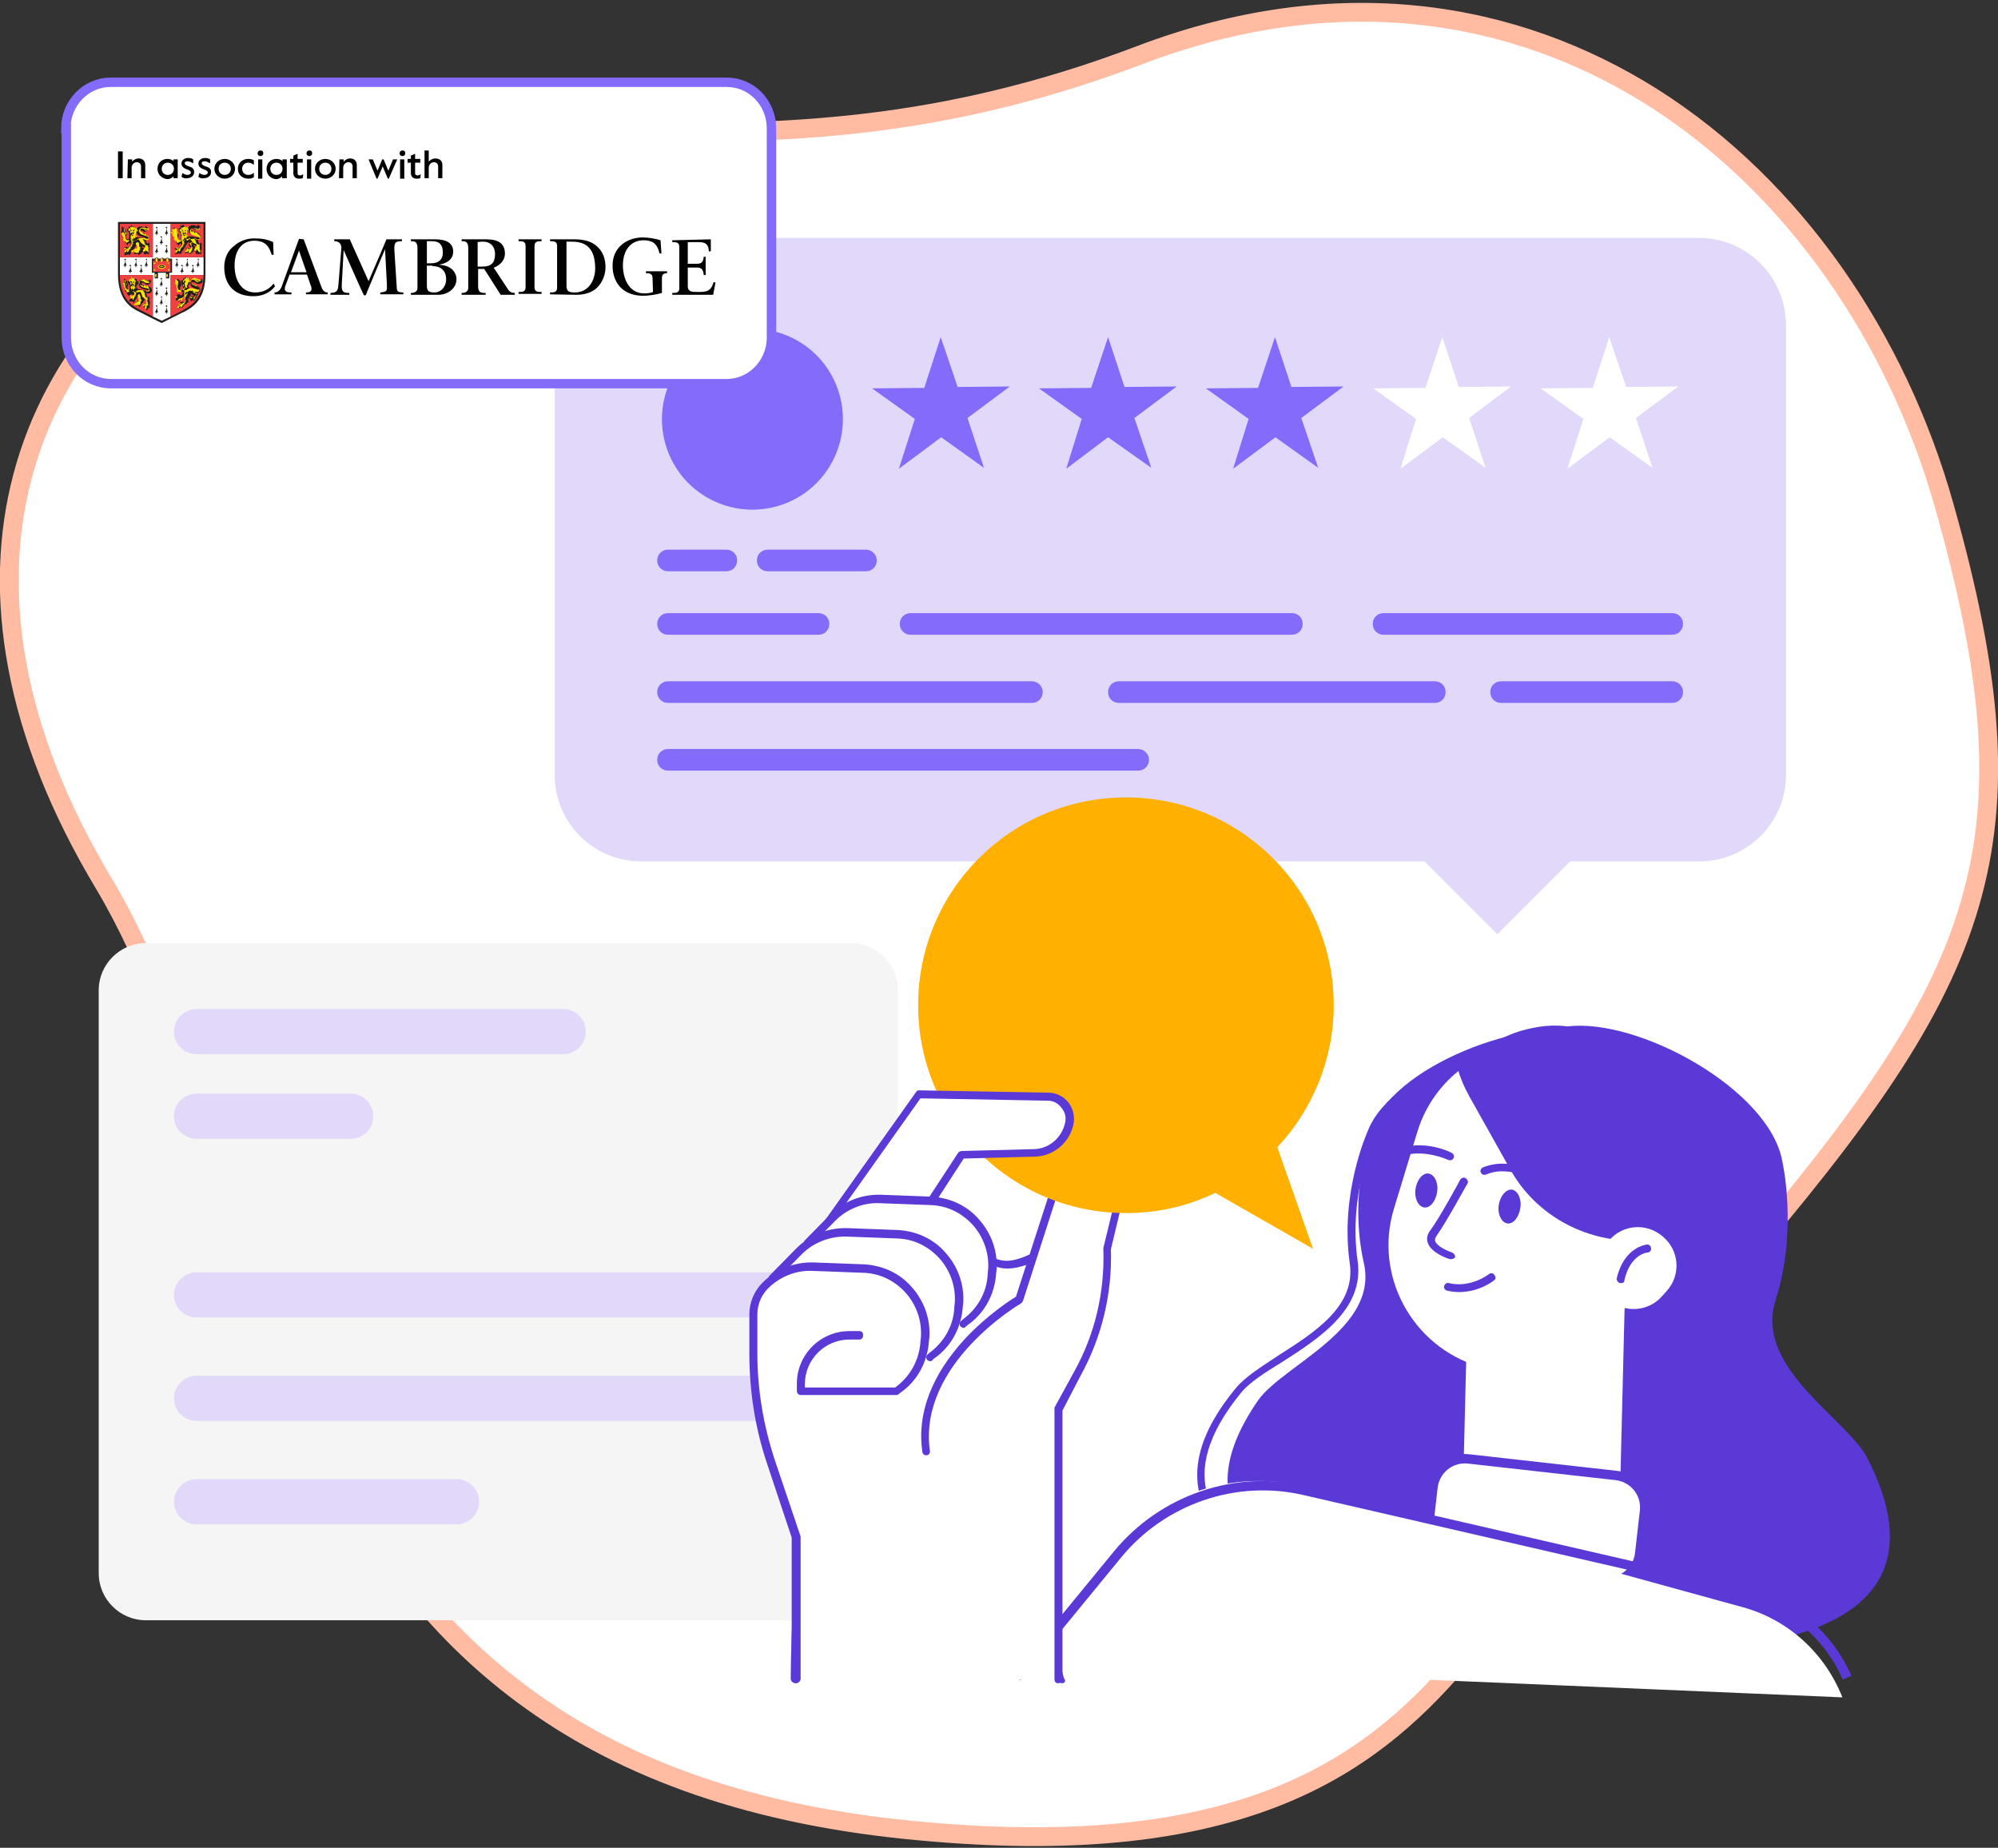 <?xml version="1.0" encoding="utf-8"?>
<!-- Generator: Adobe Illustrator 27.3.1, SVG Export Plug-In . SVG Version: 6.00 Build 0)  -->
<svg version="1.1" id="Layer_1" xmlns="http://www.w3.org/2000/svg" xmlns:xlink="http://www.w3.org/1999/xlink" x="0px" y="0px"
	 viewBox="0 0 425 393" style="enable-background:new 0 0 425 393;" xml:space="preserve">
<rect x="0" y="0" width="425" height="393" fill="#333333" stroke="none"/>
<style type="text/css">
	.st0{fill:#FFFFFF;stroke:#FFBCA3;stroke-width:4;}
	.st1{fill:#F5F5F5;}
	.st2{fill:#E1D8FA;}
	.st3{fill:#846BFA;}
	.st4{fill:#FFFFFF;}
	.st5{fill:#5A39D6;}
	.st6{fill:#FFFFFF;stroke:#5A39D6;stroke-width:2;stroke-linejoin:round;}
	.st7{fill:none;stroke:#5A39D6;stroke-width:2;stroke-linejoin:round;}
	.st8{fill:#FFB000;}
	.st9{fill:#FFFFFF;stroke:#846BFA;stroke-width:2;}
	.st10{fill:#010101;}
	.st11{fill:#231F20;}
	.st12{fill:#EF4142;}
	.st13{fill:#FEE600;}
</style>
<path class="st0" d="M196.5,389.5L196.5,389.5c29.8,2.7,52,0.4,69.4-5.3c17.4-5.7,30-14.9,40.7-26.5c10.7-11.5,19.4-25.4,28.9-40.4
	l0.1-0.1c9.5-15,19.7-31.2,33.3-47.1l0,0c27-31.5,43.2-54.1,50.1-77.8c6.9-23.6,4.8-48.5-5.4-84.6c-10.1-35.9-32-67.9-61.9-86.9
	C322,2,284.3-4.2,242.5,11.7c-42.8,16.3-76.4,16.6-106,16.5c-0.9,0-1.7,0-2.6,0c-28.4-0.1-52.8-0.3-78.3,13.4
	C29.4,55.7,11.4,76.3,4.8,101.3c-6.6,24.9-2,54.5,17.4,86.8l0,0c9.9,16.6,16.6,36.8,23.4,57.8c0.3,1,0.7,2,1,3
	c6.5,20.1,13.2,40.8,22.9,60.1c10.2,20.2,23.7,38.7,43.7,52.9C133.2,376.2,159.9,386.3,196.5,389.5z"/>
<path class="st1" d="M181,200.6c5.5,0,10,4.5,10,10v124c0,5.5-4.5,10-10,10h-9.2h-26.7H31c-5.5,0-10-4.5-10-10v-124
	c0-5.5,4.5-10,10-10H181z"/>
<path class="st2" d="M41.8,214.6h78c2.6,0,4.8,2.1,4.8,4.8v0c0,2.6-2.1,4.8-4.8,4.8h-78c-2.6,0-4.8-2.1-4.8-4.8v0
	C37,216.8,39.2,214.6,41.8,214.6z"/>
<path class="st2" d="M41.8,232.6h32.8c2.6,0,4.8,2.1,4.8,4.8v0c0,2.6-2.1,4.8-4.8,4.8H41.8c-2.6,0-4.8-2.1-4.8-4.8v0
	C37,234.7,39.2,232.6,41.8,232.6z"/>
<path class="st2" d="M41.8,270.6h124.4c2.6,0,4.8,2.1,4.8,4.8l0,0c0,2.6-2.1,4.8-4.8,4.8H41.8c-2.6,0-4.8-2.1-4.8-4.8l0,0
	C37,272.8,39.2,270.6,41.8,270.6z"/>
<path class="st2" d="M41.8,292.6h124.4c2.6,0,4.8,2.1,4.8,4.8l0,0c0,2.6-2.1,4.8-4.8,4.8H41.8c-2.6,0-4.8-2.1-4.8-4.8l0,0
	C37,294.8,39.2,292.6,41.8,292.6z"/>
<path class="st2" d="M41.8,314.6h55.3c2.6,0,4.8,2.1,4.8,4.8l0,0c0,2.6-2.1,4.8-4.8,4.8H41.8c-2.6,0-4.8-2.1-4.8-4.8l0,0
	C37,316.8,39.2,314.6,41.8,314.6z"/>
<path class="st2" d="M361.4,50.6h-225c-10.2,0-18.4,8.2-18.4,18.4v95.8c0,10.2,8.2,18.4,18.4,18.4H303l15.5,15.5l15.5-15.5h27.5
	c10.1,0,18.4-8.2,18.4-18.4V69C379.8,58.9,371.6,50.6,361.4,50.6z"/>
<path class="st3" d="M167.5,106.9c9.8-4.1,14.4-15.4,10.3-25.2c-4.1-9.8-15.4-14.4-25.2-10.3c-9.8,4.1-14.4,15.4-10.3,25.2
	C146.4,106.4,157.7,111,167.5,106.9z"/>
<path class="st3" d="M200.1,71.7l3.6,10.6l11.1-0.1l-9,6.7l3.5,10.6l-9.1-6.5l-9,6.7l3.4-10.6l-9.1-6.5l11.1-0.1L200.1,71.7z"/>
<path class="st3" d="M235.7,71.7l3.5,10.6l11.1-0.1l-9,6.7l3.6,10.6l-9.2-6.5l-8.9,6.7l3.3-10.6l-9.1-6.5l11.1-0.1L235.7,71.7z"/>
<path class="st3" d="M271.2,71.7l3.5,10.6l11.1-0.1l-9,6.7l3.6,10.6l-9.1-6.5l-9,6.7l3.3-10.6l-9.1-6.5l11.1-0.1L271.2,71.7z"/>
<path class="st4" d="M306.8,71.7l3.5,10.6l11.1-0.1l-8.9,6.7l3.5,10.6l-9.1-6.5l-9,6.7l3.3-10.6l-9.1-6.5l11.1-0.1L306.8,71.7z"/>
<path class="st4" d="M342.3,71.7l3.6,10.6l11.1-0.1l-9,6.7l3.5,10.6l-9.1-6.5l-9,6.7l3.4-10.6l-9.1-6.5l11.1-0.1L342.3,71.7z"/>
<path class="st3" d="M154.5,116.9h-12.4c-1.3,0-2.3,1-2.3,2.3c0,1.3,1,2.3,2.3,2.3h12.4c1.3,0,2.3-1,2.3-2.3
	C156.8,117.9,155.8,116.9,154.5,116.9z"/>
<path class="st3" d="M184.2,116.9h-20.9c-1.3,0-2.3,1-2.3,2.3c0,1.3,1,2.3,2.3,2.3h20.9c1.3,0,2.3-1,2.3-2.3
	C186.5,117.9,185.4,116.9,184.2,116.9z"/>
<path class="st3" d="M174.1,130.4h-32c-1.3,0-2.3,1-2.3,2.3c0,1.3,1,2.3,2.3,2.3h32c1.3,0,2.3-1,2.3-2.3
	C176.4,131.4,175.4,130.4,174.1,130.4z"/>
<path class="st3" d="M274.8,130.4h-81.1c-1.3,0-2.3,1-2.3,2.3c0,1.3,1,2.3,2.3,2.3h81.1c1.3,0,2.3-1,2.3-2.3
	C277.1,131.4,276.1,130.4,274.8,130.4z"/>
<path class="st3" d="M355.7,130.4h-61.4c-1.3,0-2.3,1-2.3,2.3c0,1.3,1,2.3,2.3,2.3h61.4c1.3,0,2.3-1,2.3-2.3
	C358,131.4,357,130.4,355.7,130.4z"/>
<path class="st3" d="M219.5,144.9h-77.4c-1.3,0-2.3,1-2.3,2.3c0,1.3,1,2.3,2.3,2.3h77.4c1.3,0,2.3-1,2.3-2.3
	C221.8,145.9,220.7,144.9,219.5,144.9z"/>
<path class="st3" d="M355.7,144.9h-36.4c-1.3,0-2.3,1-2.3,2.3c0,1.3,1,2.3,2.3,2.3h36.4c1.3,0,2.3-1,2.3-2.3
	C358,145.9,357,144.9,355.7,144.9z"/>
<path class="st3" d="M305.2,144.9H238c-1.3,0-2.3,1-2.3,2.3c0,1.3,1,2.3,2.3,2.3h67.2c1.3,0,2.3-1,2.3-2.3
	C307.5,145.9,306.5,144.9,305.2,144.9z"/>
<path class="st3" d="M242.1,159.3h-100c-1.3,0-2.3,1-2.3,2.3c0,1.3,1,2.3,2.3,2.3h100c1.3,0,2.3-1,2.3-2.3
	C244.4,160.4,243.4,159.3,242.1,159.3z"/>
<path class="st5" d="M317.7,346.5C317.7,346.5,317.7,346.5,317.7,346.5c-2.2-0.2-52.8-4.9-61.7-26.2c-3.1-7.4-0.8-15.8,6.9-25.1
	c2-2.4,5.4-4.5,9-6.9c7.7-4.9,16.6-10.5,15.2-19.7c-2.1-14.9,3.7-27.7,3.9-28.2c2.6-6.5,10.6-12.3,21.9-15.9
	c10.6-3.4,21.5-4.1,28.6-1.7c0.4,0.2,0.7,0.6,0.5,1.1c-0.2,0.4-0.6,0.7-1.1,0.5c-6.7-2.2-17.5-1.5-27.6,1.7
	c-10.7,3.4-18.5,9-20.8,15c-0.1,0.2-5.8,12.9-3.7,27.2c1.4,10.2-8.3,16.4-16.1,21.4c-3.6,2.2-6.9,4.3-8.7,6.5
	c-7.2,8.8-9.4,16.6-6.6,23.3c8.5,20.3,59.7,25.2,60.2,25.2c0.4,0,0.9,0.4,0.8,0.9C318.5,346.1,318.2,346.5,317.7,346.5z"/>
<path class="st5" d="M290.1,268.6c-3.3-14.6,1.4-27.9,1.4-27.9c4.3-14,33.1-24.8,47.8-21.3c2.4,0.1,4.9,0.4,7.2,1.1
	c14.2,4.3,22.3,19.3,18,33.5l-2.4,7.9c-0.6,4.5-1.4,8.4-1.8,11.2c-2,12.8,9.5,15.7,13.1,23.7c3.6,8-3.6,11.8-5.5,21.4
	c-1.7,8.4,5.2,10.5,7.4,20.8c-4.9,4.3-10.4,7.8-16.2,10.7c-14.6-1.2-33.3-6.8-33.3-6.8s-89.2-0.4-58.1-45.2
	C273.2,290.2,293.3,282.6,290.1,268.6z"/>
<path class="st5" d="M377.7,276.5c4.8-15,1.4-29.6,1.4-29.6c-2.8-15.2-30.5-30.4-45.6-28.6c-2.4-0.3-4.9-0.2-7.3,0.3
	c-14.6,2.7-24.2,17.4-21.3,33l1.6,8.6c0.2,4.9,0.5,9,0.6,12c0.7,13.7-11.1,15.4-15.4,23.3c-4.3,7.9,2.4,12.9,3.4,23.2
	c0.9,9-6.3,10.4-9.4,20.8c4.5,5.1,9.5,9.6,15,13.4c14.6,0.6,33.9-2.9,33.9-2.9s88.9,11.1,62.5-40.1
	C392.5,301.5,373.1,290.8,377.7,276.5z"/>
<path class="st4" d="M311.1,321l33.4,0.8l1.1-44.7l-33.4-0.8L311.1,321z"/>
<path class="st4" d="M314.5,290.6c14.2,4.3,29.3-3.7,33.5-18l4.9-16.1c4.3-14.2-3.7-29.3-18-33.5c-14.2-4.3-29.3,3.7-33.5,18
	l-4.9,16.1C292.2,271.2,300.3,286.3,314.5,290.6z"/>
<path class="st5" d="M337.2,221.9c15.4,4.7,24.3,20.5,19.8,35.4l-1.7,5.5c-12.9,3.6-27.3-2-34-14l-8.8-15.7c-1.1-2-1.9-3.9-2.5-6
	C317.2,221.2,327.4,218.9,337.2,221.9z"/>
<path class="st4" d="M342.2,276.4c3.4,3,8.6,2.6,11.5-0.9l0.9-1c3-3.4,2.6-8.6-0.9-11.5c-3.4-3-8.6-2.6-11.5,0.9l-0.9,1
	C338.4,268.4,338.8,273.5,342.2,276.4z"/>
<path class="st5" d="M301.1,252.9c-0.3,2,0.6,3.7,1.8,3.9c1.3,0.2,2.5-1.3,2.8-3.3c0.3-2-0.6-3.7-1.8-3.9
	C302.7,249.4,301.4,250.8,301.1,252.9z"/>
<path class="st5" d="M296,246.9c-0.3,0-0.6-0.2-0.7-0.4c-0.3-0.4-0.2-0.9,0.3-1.2c5.9-3.7,12.9-0.3,13.2-0.1
	c0.4,0.2,0.6,0.7,0.4,1.1c-0.2,0.4-0.7,0.6-1.1,0.4c-0.1,0-6.6-3.1-11.6,0C296.3,246.8,296.1,246.9,296,246.9z"/>
<path class="st5" d="M318.8,256.3c-0.3,2,0.6,3.7,1.8,3.9c1.3,0.2,2.5-1.3,2.8-3.3c0.3-2-0.6-3.7-1.8-3.9
	C320.4,252.9,319.1,254.3,318.8,256.3z"/>
<path class="st5" d="M328,251.9c-0.2,0-0.3-0.1-0.5-0.2c-0.1,0-6-4.2-11.4-1.9c-0.4,0.2-0.9,0-1.1-0.4c-0.2-0.4,0-0.9,0.4-1.1
	c6.4-2.6,12.8,1.9,13,2c0.3,0.3,0.4,0.8,0.2,1.2C328.5,251.8,328.2,251.9,328,251.9z"/>
<path class="st5" d="M308.7,267.8c-0.1,0-0.2,0-0.3,0c-0.4-0.1-4-1.3-4.7-3.5c-0.2-0.6-0.3-1.6,0.6-2.7c1.8-2.4,6.3-10.6,6.3-10.7
	c0.3-0.4,0.8-0.6,1.2-0.3c0.4,0.3,0.6,0.8,0.3,1.2c-0.2,0.3-4.6,8.4-6.5,11c-0.4,0.6-0.4,0.9-0.3,1.2c0.3,1,2.4,2,3.6,2.4
	c0.4,0.2,0.7,0.6,0.6,1C309.4,267.6,309.1,267.8,308.7,267.8z"/>
<path class="st5" d="M310.4,274.8c-0.9,0-1.7-0.1-2.6-0.3c-0.4-0.1-0.8-0.6-0.6-1c0.1-0.4,0.6-0.8,1-0.6c4.7,1.1,8.5-1.9,8.5-1.9
	c0.3-0.3,0.9-0.3,1.2,0.2c0.3,0.4,0.3,0.9-0.2,1.2C317.7,272.4,314.7,274.8,310.4,274.8z"/>
<path class="st5" d="M344.8,272.9c-0.1,0-0.1,0-0.2,0c-0.4-0.1-0.8-0.6-0.7-1c1.5-6.6,6.2-7.2,6.4-7.2c0.4-0.1,0.9,0.3,0.9,0.8
	c0.1,0.4-0.3,0.9-0.8,0.9c-0.2,0-3.7,0.5-4.9,6C345.6,272.7,345.2,272.9,344.8,272.9z"/>
<path class="st6" d="M341.1,336.4l-31.2-3.5c-3.8-0.4-6.6-3.8-6.1-7.7l1-8.8c0.4-3.8,3.8-6.6,7.7-6.1l31.2,3.5
	c3.8,0.4,6.6,3.8,6.1,7.7l-1,8.8C348.4,334.1,345,336.9,341.1,336.4z"/>
<path class="st4" d="M391.9,361c-3.7-9.4-11.6-16.6-21.3-19.2l-92.3-25.4c-14.6-4-30.2,0.6-40.3,11.8l-22.6,25.3L391.9,361z"/>
<path class="st7" d="M392.9,356.8c-4.1-9.3-12.3-16.1-22.1-18.3L277.5,317c-14.7-3.4-30.1,1.9-39.7,13.5l-21.5,26.2"/>
<path class="st4" d="M169.3,357.2c0,0-0.2-89.4,27-96.6c0,0,8.9,6.5,16.6,8.3c5.9,1.4,12.8-7.1,11,3.4c-8.9,49.4,2,84.9,2,84.9
	L169.3,357.2L169.3,357.2z"/>
<path class="st5" d="M225.9,358c-0.3,0-0.7-0.3-0.9-0.6c-0.1-0.3-10.9-36.2-2.1-85.3c0.6-3.4,0.2-4.1,0-4.3c-0.4-0.3-2,0.3-3.2,0.7
	c-2,0.8-4.6,1.7-7.1,1.1c-7.1-1.7-14.8-7-16.6-8.2c-25.9,7.7-26,94.8-26,95.6c0,0.5-0.3,0.9-0.9,0.9c-0.5,0-0.9-0.3-0.9-0.9
	c0-0.3,0-22.7,3.3-45.7c4.5-31.2,12.7-48.6,24.3-51.7c0.3-0.1,0.5,0,0.7,0.2c0.1,0.1,8.9,6.4,16.3,8.2c2,0.5,4.2-0.3,6-1.1
	c2-0.8,3.7-1.4,4.9-0.4c1,0.9,1.2,2.6,0.6,5.9c-8.7,48.6,2,84.2,2,84.5C226.8,357.5,226.5,358,225.9,358
	C226.1,358,226,358,225.9,358z"/>
<path class="st4" d="M197,308.7c-2.7-19.2,19.8-32.3,19.8-32.3l8.5-26.4c1.7-5.4,7-8.6,12.4-7.6c1.7,0.3,2.9,2.1,2.5,3.9l-4.7,19.3
	c0.3,9.3-1.8,18.4-6.3,26.5l-4.1,7.5v57.5L197,308.7z"/>
<path class="st5" d="M225.1,358c-0.5,0-0.8-0.3-0.8-0.9v-57.5c0-0.2,0-0.3,0.1-0.4l4.1-7.5c4.4-7.9,6.5-16.8,6.2-26
	c0-0.1,0-0.2,0-0.3l4.7-19.3c0.2-0.6,0.1-1.3-0.3-1.9c-0.3-0.5-0.9-0.9-1.5-1c-5-0.9-9.8,2-11.5,7.1l-8.5,26.4
	c-0.1,0.2-0.2,0.3-0.4,0.5c-0.2,0.1-22,12.9-19.4,31.4c0.1,0.4-0.2,0.9-0.7,0.9c-0.4,0.1-0.9-0.3-0.9-0.7c-1.2-8.2,2-16.4,9.1-24.1
	c4.7-5,9.6-8.2,10.8-8.9l8.4-26c1.9-5.8,7.4-9.2,13.3-8.2c1.1,0.2,2,0.9,2.6,1.8c0.6,0.9,0.7,2.1,0.5,3.1l-4.6,19.2
	c0.3,9.4-1.9,18.6-6.4,26.8L226,300v57.4C225.9,357.6,225.6,358,225.1,358z"/>
<path class="st8" d="M271.7,244c7.4-7.9,12-18.6,12-30.2c0-24.4-19.7-44.2-44.2-44.2c-24.4,0-44.2,19.7-44.2,44.2
	c0,24.4,19.7,44.2,44.2,44.2c6.8,0,13.3-1.5,19-4.3l20.8,11.9L271.7,244z"/>
<path class="st4" d="M175,261.7l20.6-29l27.5,0.5c2.8,0.1,4.9,2.6,4.5,5.4c-0.6,3.7-3.7,6.4-7.4,6.5l-15.5,0.4l-9.7,14.8L175,261.7z
	"/>
<path class="st5" d="M175,262.6c-0.2,0-0.3-0.1-0.5-0.2c-0.4-0.3-0.5-0.8-0.2-1.2l20.6-29c0.2-0.3,0.4-0.3,0.7-0.3l27.5,0.5
	c1.6,0,3.1,0.8,4.1,2c1,1.2,1.4,2.8,1.2,4.4c-0.7,4.1-4.2,7.1-8.3,7.2l-15.1,0.4l-9.4,14.5c-0.3,0.4-0.8,0.5-1.2,0.3
	c-0.4-0.3-0.5-0.8-0.3-1.2l9.7-14.8c0.2-0.3,0.4-0.3,0.7-0.4l15.5-0.4c3.3-0.1,6-2.6,6.6-5.8c0.2-1.1-0.1-2.2-0.9-3.1
	c-0.7-0.9-1.7-1.4-2.8-1.4l-27.1-0.5l-20.3,28.6C175.5,262.4,175.3,262.6,175,262.6z"/>
<path class="st4" d="M205,281.5l0.2-0.2c3.5-2.4,5.6-6.3,5.8-10.5l0.1-0.9c0.4-7.7-5.5-14.1-13.2-14.4l-10.7-0.4
	c-3.8-0.2-7.5,1.3-10.2,4l-5.3,5.4L205,281.5z"/>
<path class="st5" d="M205,282.4c-0.3,0-0.5-0.1-0.7-0.3c-0.3-0.4-0.2-0.9,0.2-1.2l0.2-0.2c3.2-2.3,5.3-5.9,5.4-9.9l0.1-0.9
	c0.2-3.5-1-6.8-3.3-9.4c-2.4-2.6-5.5-4.1-9-4.2l-10.7-0.4c-3.6-0.2-7.1,1.3-9.5,3.7l-5.3,5.4c-0.3,0.3-0.9,0.3-1.2,0
	c-0.3-0.3-0.3-0.9,0-1.2l5.3-5.4c2.9-2.9,6.8-4.4,10.8-4.3l10.7,0.4c3.9,0.2,7.6,1.8,10.2,4.8c2.6,2.9,4,6.6,3.8,10.6l-0.1,0.9
	c-0.3,4.5-2.5,8.6-6.2,11.1l-0.2,0.2C205.3,282.3,205.2,282.4,205,282.4z"/>
<path class="st4" d="M197.9,288.6l0.2-0.2c3.5-2.4,5.6-6.3,5.8-10.5l0.1-0.9c0.4-7.7-5.5-14.1-13.2-14.4l-10.7-0.4
	c-3.8-0.2-7.5,1.3-10.2,4l-5.7,5.8L197.9,288.6z"/>
<path class="st5" d="M197.9,289.5c-0.3,0-0.5-0.1-0.7-0.3c-0.3-0.4-0.2-0.9,0.2-1.2l0.2-0.2c3.2-2.3,5.3-5.9,5.4-9.9l0.1-0.9
	c0.2-3.5-1-6.8-3.3-9.4c-2.4-2.6-5.5-4.1-9-4.2l-10.7-0.4c-3.6-0.1-7.1,1.3-9.5,3.7l-5.7,5.8c-0.3,0.3-0.9,0.3-1.2,0
	c-0.3-0.3-0.3-0.9,0-1.2l5.7-5.8c2.9-2.9,6.8-4.4,10.8-4.3l10.7,0.4c3.9,0.2,7.6,1.8,10.2,4.8c2.6,2.9,4,6.6,3.8,10.6l-0.1,0.9
	c-0.3,4.5-2.5,8.6-6.2,11.1l-0.2,0.2C198.3,289.4,198.1,289.5,197.9,289.5z"/>
<path class="st4" d="M182.9,283.8h-2.1c-5.7,0-10.4,4.6-10.4,10.4v1.5h20.3l0.2-0.2c3.5-2.4,5.6-6.3,5.8-10.5l0.1-0.9
	c0.4-7.7-5.5-14.1-13.2-14.4l-10.7-0.4c-3.8-0.2-7.5,1.3-10.2,4c-1.6,1.6-2.6,3.8-2.6,6.2v8.3c0,7.8,1.3,15.6,3.7,22.9l5.4,16v30.4
	L182.9,283.8z"/>
<path class="st5" d="M169.3,358c-0.5,0-0.9-0.3-0.9-0.9V327l-5.3-15.9c-2.5-7.5-3.7-15.3-3.7-23.2v-8.3c0-2.6,1-5,2.8-6.8
	c2.9-2.9,6.8-4.4,10.8-4.3l10.7,0.4c3.9,0.2,7.6,1.8,10.2,4.8c2.6,2.9,4,6.6,3.8,10.6l-0.1,0.9c-0.3,4.5-2.5,8.6-6.2,11.1l-0.2,0.2
	c-0.2,0.1-0.3,0.2-0.5,0.2h-20.3c-0.5,0-0.9-0.3-0.9-0.9v-1.5c0-6.2,5-11.2,11.2-11.2h2.1c0.5,0,0.8,0.3,0.8,0.9
	c0,0.5-0.3,0.9-0.8,0.9h-2.1c-5.3,0-9.5,4.3-9.5,9.5v0.7h19.2c3.2-2.3,5.2-5.9,5.4-9.9l0.1-0.9c0.2-3.5-1-6.8-3.3-9.4
	c-2.4-2.6-5.5-4.1-9-4.2l-10.7-0.4c-3.6-0.2-7.1,1.3-9.5,3.7c-1.5,1.5-2.3,3.5-2.3,5.6v8.3c0,7.7,1.3,15.3,3.7,22.6l5.4,16
	c0,0.1,0.1,0.2,0.1,0.3v30.4C170.2,357.6,169.8,358,169.3,358z"/>
<path class="st9" d="M14,27.3c0-5.4,4.3-9.8,9.5-9.8h131.1c5.3,0,9.5,4.4,9.5,9.8v44.5c0,5.4-4.3,9.8-9.5,9.8H54.1H30.2h-6.6
	c-5.3,0-9.5-4.4-9.5-9.8V27.3z"/>
<g>
	<path id="Text" class="st10" d="M151.2,50.9l0,2.5c0,0-0.3,0.1-0.4,0.1c-0.1-1.1-0.3-2-2.1-2h-2.4v4.6h2c1,0,1.3-0.5,1.4-1.5h0.4
		v3.9h-0.4c-0.1-0.9-0.3-1.6-1.4-1.6h-2v4c0,1.2,1,1.2,2.1,1.2c1.9,0,2.8-0.1,3.4-2.1c0.1,0,0.4,0.1,0.4,0.1l-0.5,2.6H143v-0.4h0.2
		c0.7,0,1.3-0.1,1.3-1v-8.8c0-0.9-0.6-1-1.3-1H143v-0.4L151.2,50.9 M103.5,50.9h-5.3v0.4h0.2c0.4,0,1.2,0,1.2,1.4v8.6
		c0,0.7-0.7,1-1.2,1h-0.2v0.4h5.1v-0.4h-0.2c-0.8,0-1.4-0.1-1.4-1.4v-3.7h1.3l3.5,5.5h3v-0.4c-0.8,0-1.2-0.3-1.6-1l-2.9-4.4l0.1,0
		c1-0.4,2.3-1.3,2.3-3C107.4,51.9,106.1,50.9,103.5,50.9 M102.8,51.4c1.5,0,2.5,1,2.5,2.6c0,1.9-0.8,2.7-2.7,2.7h-1v-5.2
		C102,51.4,102.5,51.4,102.8,51.4L102.8,51.4z M115.2,50.9h-4.9v0.4h0.2c0.7,0,1.3,0.1,1.3,1v8.8c0,0.9-0.6,1-1.3,1h-0.2v0.4h4.9
		v-0.4H115c-0.7,0-1.3-0.1-1.3-1v-8.8c0-0.9,0.6-1,1.3-1h0.2V50.9 M47.7,56.8c0,4,2.4,6.2,6.2,6.2c1.9,0,3.5-0.7,4.6-2.1l-0.3-0.6
		c-0.9,1.2-2.2,1.9-3.9,1.9c-3.1,0-4.4-2.8-4.4-5.7c0-3.3,1.6-5.3,4.2-5.3s3.2,1.5,3.7,3l0.4,0l-0.1-2.7c-1.2-0.6-2.5-0.8-4-0.8
		c-1.7,0-3.2,0.6-4.3,1.6C48.4,53.3,47.7,55,47.7,56.8 M73.1,53.2c0,0,4.2,9.5,4.3,9.6h0.4c0-0.1,4.1-9.8,4.1-9.8l0.4,7.5l0,0.8
		c0,0.8-0.6,0.8-1.4,0.9c0,0,0,0,0,0v0.4h4.9v-0.4c-0.9,0-1.4-0.1-1.4-1l-0.5-7.8c-0.1-1.7,0.1-2.1,1.5-2.1h0.1v-0.4
		c0,0-3.2,0-3.3,0c0,0.1-3.8,8.9-3.8,8.9s-4-8.9-4-8.9h-3.3v0.4h0.1c0.9,0,1.5,0.6,1.4,1.6L72,60.4c-0.1,1.1-0.1,1.8-1.5,1.9h-0.2
		v0.4h4v-0.4h-0.1c-1.1,0-1.6-0.2-1.5-1.8L73.1,53.2 M122.6,62.7c1.6,0,3.2-0.4,4.4-1.5c1.1-1.1,1.8-2.7,1.8-4.4
		c0-1.8-0.6-3.3-1.7-4.3c-1.1-1.1-2.8-1.6-4.8-1.6h-5.3v0.4h0.2c0.7,0,1.3,0.1,1.3,1v8.9c0,0.9-0.6,1-1.3,1h-0.2v0.4L122.6,62.7
		L122.6,62.7z M121.7,51.4c3.3,0,4.9,1.8,4.9,5.7c0,2.5-1.4,5.1-4.3,5.1c-1.3,0-1.8-0.2-1.8-1.5v-9.3
		C120.8,51.4,121.4,51.4,121.7,51.4z M138.9,62.1c-0.4,0.2-1.2,0.3-1.9,0.3c-3.1,0-4.5-3-4.5-6c0-3.2,1.7-5.3,4.4-5.3
		c2,0,2.9,0.8,3.4,2.8l0.4,0l-0.2-2.8c-0.9-0.3-2.4-0.6-3.8-0.6c-3.1,0-6.4,1.9-6.4,6c0,3.9,2.5,6.4,6.4,6.4c1.6,0,3.1-0.3,4.1-0.6
		v-3.2c0-0.6,0.3-1,1-1h0.1v-0.4h-4.5v0.4h0.1c0.9,0,1.3,0.3,1.3,1L138.9,62.1 M92,56.6c1.8,0,2.9,1,2.9,2.8c0,1.6-1.1,2.8-2.5,2.8
		c-1.2,0-1.6-0.3-1.6-1.5v-4.2H92z M91.9,51.3c1.6,0,2.3,0.8,2.3,2.4c0,1.5-0.9,2.3-2.5,2.3h-0.9v-4.7H91.9z M93.3,56.3
		c1.4-0.2,3.1-0.9,3.1-2.8c0-1.7-1.3-2.6-3.8-2.6h-5.2v0.4h0.2c0.4,0,1.2,0,1.2,1.4v8.6c0,0.7-0.7,1-1.2,1h-0.2v0.4h5.8
		c2.2,0,3.9-1.5,3.9-3.3c0-0.8-0.3-1.4-0.8-2C95.5,56.7,94.8,56.4,93.3,56.3 M64.6,50.9l3.8,10.2c0.3,0.8,0.7,1.1,1.3,1.1h0v0.4
		h-4.6v-0.4h0.1c0.9,0,1.2-0.4,1-1.2l-0.9-2.6h-3.7l-0.9,2.4c-0.4,1.1,0.2,1.4,1.1,1.4H62v0.4h-3.6v-0.4h0c0.7,0,1.2-0.5,1.5-1.2
		l3.7-10.2L64.6,50.9L64.6,50.9z M61.9,57.9h3.3l-1.6-4.6L61.9,57.9z"/>
	<g id="Shield">
		<path id="Shield_Border" class="st11" d="M25.1,47.2v11.2c0,5.5,2.9,7.1,4.3,7.8c0.2,0.1,4.5,2.3,4.8,2.4l0.2,0.1l0.2-0.1
			c0.2-0.1,4.5-2.3,4.8-2.4c1.4-0.8,4.3-2.3,4.3-7.8V47.2H25.1L25.1,47.2z"/>
		<path id="White_cross" class="st4" d="M34.4,68.2c0,0,0.9-0.4,1.9-0.9v-8.8h7c0,0,0-0.1,0-0.1v-3.7h-7v-7.1h-3.8v7.1h-7v3.7l0,0
			c0,0,0,0.1,0,0.1h7v8.8C33.5,67.8,34.4,68.2,34.4,68.2L34.4,68.2z"/>
		<g id="Red_quadrants">
			<rect x="25.5" y="47.6" class="st12" width="7" height="7.1"/>
			<rect x="36.3" y="47.6" class="st12" width="7" height="7.1"/>
			<path class="st12" d="M32.5,58.5h-7c0,5.1,2.7,6.6,4.1,7.3c0.1,0.1,1.6,0.8,2.9,1.5C32.5,67.3,32.5,58.5,32.5,58.5z"/>
			<path class="st12" d="M36.3,58.5v8.8c1.3-0.6,2.8-1.4,2.9-1.5c1.4-0.8,4-2.2,4.1-7.3C43.3,58.5,36.3,58.5,36.3,58.5z"/>
		</g>
		<g id="Ermine_tales">
			<g>
				<path class="st11" d="M38.8,56.7l0.1-0.2l-0.2-0.2l-0.2,0.2L38.8,56.7c-0.1,0.1-0.1,0.8-0.5,1.1c0,0,0.2,0,0.3,0
					c0,0,0,0.2,0.1,0.4c0.1-0.2,0.1-0.4,0.1-0.4c0.2,0,0.3,0,0.3,0C38.8,57.5,38.8,56.7,38.8,56.7z"/>
				<path class="st11" d="M39.9,55.4l0.1-0.2L39.9,55l-0.2,0.2L39.9,55.4c-0.1,0.1-0.1,0.8-0.5,1.1c0,0,0.2,0,0.3,0
					c0,0,0,0.2,0.1,0.4c0.1-0.2,0.1-0.4,0.1-0.4c0.2,0,0.3,0,0.3,0C39.9,56.2,39.9,55.5,39.9,55.4z"/>
				<path class="st11" d="M41.1,56.7l0.1-0.2L41,56.3l-0.2,0.2L41.1,56.7c-0.1,0.1-0.1,0.8-0.5,1.1c0,0,0.2,0,0.3,0
					c0,0,0,0.2,0.1,0.4c0.1-0.2,0.1-0.4,0.1-0.4c0.2,0,0.3,0,0.3,0C41.1,57.5,41.1,56.7,41.1,56.7z"/>
				<path class="st11" d="M42.2,55.4l0.1-0.2L42.2,55L42,55.2L42.2,55.4c-0.1,0.1-0.1,0.8-0.5,1.1c0,0,0.2,0,0.3,0
					c0,0,0,0.2,0.1,0.4c0.1-0.2,0.1-0.4,0.1-0.4c0.2,0,0.3,0,0.3,0C42.2,56.2,42.2,55.5,42.2,55.4z"/>
				<path class="st11" d="M37.7,55.4l0.1-0.2L37.6,55l-0.2,0.2L37.7,55.4c-0.1,0.1-0.1,0.8-0.5,1.1c0,0,0.2,0,0.3,0
					c0,0,0,0.2,0.1,0.4c0.1-0.2,0.1-0.4,0.1-0.4c0.2,0,0.3,0,0.3,0C37.7,56.2,37.7,55.5,37.7,55.4z"/>
			</g>
			<g>
				<path class="st11" d="M27.8,56.7l0.1-0.2l-0.2-0.2l-0.2,0.2L27.8,56.7c-0.1,0.1-0.1,0.8-0.5,1.1c0,0,0.2,0,0.3,0
					c0,0,0,0.2,0.1,0.4c0.1-0.2,0.1-0.4,0.1-0.4c0.2,0,0.3,0,0.3,0C27.8,57.5,27.8,56.7,27.8,56.7z"/>
				<path class="st11" d="M29,55.4l0.1-0.2L28.9,55l-0.2,0.2L29,55.4c-0.1,0.1-0.1,0.8-0.5,1.1c0,0,0.2,0,0.3,0c0,0,0,0.2,0.1,0.4
					c0.1-0.2,0.1-0.4,0.1-0.4c0.2,0,0.3,0,0.3,0C28.9,56.2,29,55.5,29,55.4z"/>
				<path class="st11" d="M30.1,56.7l0.1-0.2l-0.2-0.2l-0.2,0.2L30.1,56.7c-0.1,0.1-0.1,0.8-0.5,1.1c0,0,0.2,0,0.3,0
					c0,0,0,0.2,0.1,0.4c0.1-0.2,0.1-0.4,0.1-0.4c0.2,0,0.3,0,0.3,0C30.1,57.5,30.1,56.7,30.1,56.7z"/>
				<path class="st11" d="M31.2,55.4l0.1-0.2L31.2,55L31,55.2L31.2,55.4c-0.1,0.1-0.1,0.8-0.5,1.1c0,0,0.2,0,0.3,0
					c0,0,0,0.2,0.1,0.4c0.1-0.2,0.1-0.4,0.1-0.4c0.2,0,0.3,0,0.3,0C31.2,56.2,31.2,55.5,31.2,55.4z"/>
				<path class="st11" d="M26.7,55.4l0.1-0.2L26.6,55l-0.2,0.2L26.7,55.4c-0.1,0.1-0.1,0.8-0.5,1.1c0,0,0.2,0,0.3,0
					c0,0,0,0.2,0.1,0.4c0.1-0.2,0.1-0.4,0.1-0.4c0.2,0,0.3,0,0.3,0C26.7,56.2,26.7,55.5,26.7,55.4z"/>
			</g>
			<g>
				<path class="st11" d="M34.4,59.5l0.1-0.2l-0.2-0.2l-0.2,0.2L34.4,59.5c-0.1,0.1-0.1,0.8-0.5,1.1c0,0,0.2,0,0.3,0
					c0,0,0,0.2,0.1,0.4c0.1-0.2,0.1-0.4,0.1-0.4c0.2,0,0.3,0,0.3,0C34.4,60.4,34.4,59.6,34.4,59.5z"/>
				<path class="st11" d="M34.4,63.4l0.1-0.2L34.4,63l-0.2,0.2L34.4,63.4c-0.1,0.1-0.1,0.8-0.5,1.1c0,0,0.2,0,0.3,0
					c0,0,0,0.2,0.1,0.4c0.1-0.2,0.1-0.4,0.1-0.4c0.2,0,0.3,0,0.3,0C34.4,64.2,34.4,63.5,34.4,63.4z"/>
				<g>
					<path class="st11" d="M35.5,61.5l0.1-0.2l-0.2-0.2l-0.2,0.2L35.5,61.5c-0.1,0.1-0.1,0.8-0.5,1.1c0,0,0.2,0,0.3,0
						c0,0,0,0.2,0.1,0.4c0.1-0.2,0.1-0.4,0.1-0.4c0.2,0,0.3,0,0.3,0C35.5,62.3,35.5,61.5,35.5,61.5z"/>
					<path class="st11" d="M33.4,61.5l0.1-0.2l-0.2-0.2l-0.2,0.2L33.4,61.5c-0.1,0.1-0.1,0.8-0.5,1.1c0,0,0.2,0,0.3,0
						c0,0,0,0.2,0.1,0.4c0.1-0.2,0.1-0.4,0.1-0.4c0.2,0,0.3,0,0.3,0C33.4,62.3,33.4,61.5,33.4,61.5z"/>
				</g>
				<g>
					<path class="st11" d="M35.5,65.3l0.1-0.2l-0.2-0.2l-0.2,0.2L35.5,65.3c-0.1,0.1-0.1,0.8-0.5,1.1c0,0,0.2,0,0.3,0
						c0,0,0,0.2,0.1,0.4c0.1-0.2,0.1-0.4,0.1-0.4c0.2,0,0.3,0,0.3,0C35.5,66.2,35.5,65.4,35.5,65.3z"/>
					<path class="st11" d="M33.4,65.3l0.1-0.2l-0.2-0.2l-0.2,0.2L33.4,65.3c-0.1,0.1-0.1,0.8-0.5,1.1c0,0,0.2,0,0.3,0
						c0,0,0,0.2,0.1,0.4c0.1-0.2,0.1-0.4,0.1-0.4c0.2,0,0.3,0,0.3,0C33.4,66.2,33.4,65.4,33.4,65.3z"/>
				</g>
			</g>
			<g>
				<path class="st11" d="M34.4,50.6l0.1-0.2l-0.2-0.2l-0.2,0.2L34.4,50.6c-0.1,0.1-0.1,0.8-0.5,1.1c0,0,0.2,0,0.3,0
					c0,0,0,0.2,0.1,0.4c0.1-0.2,0.1-0.4,0.1-0.4c0.2,0,0.3,0,0.3,0C34.4,51.4,34.4,50.7,34.4,50.6z"/>
				<g>
					<path class="st11" d="M35.5,48.6l0.1-0.2l-0.2-0.2l-0.2,0.2L35.5,48.6c-0.1,0.1-0.1,0.8-0.5,1.1c0,0,0.2,0,0.3,0
						c0,0,0,0.2,0.1,0.4c0.1-0.2,0.1-0.4,0.1-0.4c0.2,0,0.3,0,0.3,0C35.5,49.5,35.5,48.7,35.5,48.6z"/>
					<path class="st11" d="M33.4,48.6l0.1-0.2l-0.2-0.2l-0.2,0.2L33.4,48.6c-0.1,0.1-0.1,0.8-0.5,1.1c0,0,0.2,0,0.3,0
						c0,0,0,0.2,0.1,0.4c0.1-0.2,0.1-0.4,0.1-0.4c0.2,0,0.3,0,0.3,0C33.4,49.5,33.4,48.7,33.4,48.6z"/>
				</g>
				<g>
					<path class="st11" d="M35.5,52.5l0.1-0.2l-0.2-0.2l-0.2,0.2L35.5,52.5c-0.1,0.1-0.1,0.8-0.5,1.1c0,0,0.2,0,0.3,0
						c0,0,0,0.2,0.1,0.4c0.1-0.2,0.1-0.4,0.1-0.4c0.2,0,0.3,0,0.3,0C35.5,53.3,35.5,52.6,35.5,52.5z"/>
					<path class="st11" d="M33.4,52.5l0.1-0.2l-0.2-0.2l-0.2,0.2L33.4,52.5c-0.1,0.1-0.1,0.8-0.5,1.1c0,0,0.2,0,0.3,0
						c0,0,0,0.2,0.1,0.4c0.1-0.2,0.1-0.4,0.1-0.4c0.2,0,0.3,0,0.3,0C33.4,53.3,33.4,52.6,33.4,52.5z"/>
				</g>
			</g>
		</g>
		<g id="Lions_guardant">
			<g id="Lion_bottom_right">
				<path class="st11" d="M41.4,62.2c0.1,0.1,0.2,0.2,0.4,0.2c0,0,0.1,0,0.2,0c0,0,0.1,0,0.1,0c0,0,0,0,0,0c0,0,0,0.1,0,0.1
					s0,0.1,0,0.1l0,0.1l-0.1,0.1l-0.1,0.1l0,0V63c0,0.1,0,0.2-0.2,0.3c0,0,0,0,0,0v0c0,0.1-0.1,0.2-0.1,0.2s0,0.1-0.1,0.2
					c-0.1,0.1-0.1,0.2-0.2,0.2c0,0.1,0,0.1-0.1,0.1c-0.1,0-0.1-0.1-0.1-0.2c0,0,0,0,0,0l-0.1,0l-0.1,0.1c0,0-0.1,0.1-0.1,0.1
					l-0.1,0.1c0,0,0,0,0,0c0,0-0.1-0.1-0.1-0.2L40.5,64c0,0,0-0.1,0-0.2c0-0.1,0-0.1,0-0.2c-0.1,0-0.2,0-0.2,0c0,0,0,0,0,0
					c0,0,0,0,0,0c0,0,0,0,0-0.1l0.1-0.2c0.1-0.2,0.2-0.3,0.4-0.3c0,0,0.1,0,0.2,0c0,0,0.1,0,0.1,0c0.1,0,0.1,0,0.1-0.1
					c0,0,0-0.1,0-0.1c0,0-0.1,0-0.2-0.1c-0.1,0-0.2-0.1-0.3-0.2c-0.1-0.1-0.1-0.1-0.1-0.1c0,0,0,0,0,0v0.1v0c0,0.2,0,0.3-0.2,0.5
					l-0.2,0.3C40,63.6,40,63.7,40,63.8c0,0.1,0,0.2,0.1,0.2l0.1,0c0,0,0,0,0,0c0,0,0,0,0,0c0,0,0,0,0,0.1c0,0,0,0.1-0.1,0.1
					c-0.1,0.1-0.2,0.2-0.3,0.2c-0.1,0.2-0.2,0.3-0.4,0.3l0,0c-0.1,0.1-0.2,0.2-0.3,0.2h0c0,0.1-0.1,0.2-0.2,0.3
					c-0.1,0.1-0.1,0.1-0.1,0.1c0,0,0,0,0,0.1c0,0.1,0,0.1-0.1,0.1c-0.1,0-0.1-0.1-0.2-0.2c0,0,0,0,0,0c-0.1,0-0.1,0.1-0.1,0.1
					c0,0-0.1,0-0.2,0.1c-0.2,0-0.3,0.1-0.3,0.2l0,0.1h0c0,0-0.1,0-0.1-0.1c0-0.1,0-0.2,0-0.3c0-0.2,0.1-0.3,0.3-0.6v0
					c0-0.3,0.2-0.6,0.6-0.6h0.1l0.2,0h0c0.1,0,0.2,0,0.3-0.1c0.1-0.1,0.2-0.2,0.2-0.3c0,0,0-0.1-0.1-0.2c0-0.1,0-0.2,0-0.3
					c0-0.2,0.2-0.5,0.4-0.7c0.1,0,0.1-0.1,0.1-0.1c0,0,0,0,0,0s0,0-0.1,0c0,0-0.1,0.1-0.1,0.1l-0.1,0l-0.1,0c0,0,0,0,0,0
					c0,0,0,0,0,0c0,0,0,0,0,0c0,0,0,0,0,0.1l-0.1,0.1c-0.1,0.1-0.1,0.2-0.2,0.2c-0.1,0.2-0.2,0.3-0.3,0.3c-0.1,0.2-0.2,0.3-0.4,0.3
					c0,0.1-0.1,0.2-0.2,0.3c0,0-0.1,0.1-0.1,0.1c0,0.1,0,0.1-0.1,0.1c0,0-0.1,0-0.1-0.1c0,0,0,0,0-0.1l0-0.1c0,0,0,0-0.1,0h0l-0.1,0
					c-0.1,0-0.2,0.1-0.2,0.1l-0.1,0.1c0,0,0,0,0,0c0,0-0.1-0.1-0.1-0.3c0-0.2,0-0.3,0.1-0.4l0.2-0.2c0,0,0-0.1,0-0.1s0,0,0-0.1
					c0,0-0.1-0.1-0.1-0.1l-0.1,0c0,0,0,0,0,0c0,0,0,0,0,0c0,0,0.1-0.1,0.2-0.1c0.2-0.1,0.2-0.1,0.3-0.1s0.2,0,0.3,0.1l0.2,0.1
					c0,0,0,0,0.1,0c0.1,0,0.1,0,0.2-0.2c0-0.1,0.1-0.2,0.1-0.3c0-0.2-0.2-0.4-0.4-0.4c-0.1,0-0.2,0-0.3,0.1c0,0,0,0-0.1,0.1l0,0.1
					c0,0,0,0,0,0c0,0-0.1-0.1-0.2-0.2c0-0.1-0.1-0.1-0.1-0.2c0-0.1,0-0.2,0-0.3v-0.2c-0.1-0.1-0.1-0.2-0.1-0.4c0,0,0-0.1,0-0.2
					c0-0.1-0.1-0.1-0.1-0.3V61l0-0.1v-0.1c0-0.1-0.1-0.1-0.1-0.4c0-0.2,0-0.2-0.1-0.2c0,0,0,0,0,0c0,0,0.1-0.1,0.2-0.1h0.1
					c0,0,0-0.1,0-0.1c0-0.1,0-0.2,0-0.2c0-0.1,0-0.1,0-0.1c0-0.1,0-0.1,0-0.2l0-0.1c0,0,0,0,0-0.1c0,0,0,0,0,0
					c0.1,0,0.3,0.1,0.5,0.3s0.2,0.3,0.2,0.5v0.1c0.2,0.1,0.2,0.3,0.2,0.4c0,0.1,0,0.2-0.1,0.2c-0.2,0.2-0.2,0.2-0.2,0.5
					c0,0.3,0.1,0.5,0.3,0.5c0.2,0,0.3-0.2,0.3-0.4l0-0.2c0-0.1,0-0.1,0-0.2c0,0,0-0.1,0-0.2c0-0.1,0-0.2-0.2-0.4
					c-0.2-0.2-0.2-0.3-0.2-0.5c0-0.2,0.1-0.3,0.3-0.3c0,0,0.1,0,0.1,0c0-0.1,0-0.1,0.1-0.3c0-0.1,0.1-0.2,0.1-0.2c0,0,0,0,0,0
					c0,0,0,0,0.1,0.1c0,0,0.1,0,0.1,0c0,0,0,0,0,0c0-0.1,0.1-0.2,0.2-0.3c0.1-0.1,0.1-0.1,0.1-0.1c0,0,0,0,0,0l0.1,0.1l0.1,0.1
					c0,0,0,0.1,0.1,0.2l0.1,0l0.1,0c0,0,0,0,0.1,0c0,0,0,0,0,0c0,0,0,0,0,0l0,0.1l0.1,0.2c0,0,0,0.1,0,0.2v0h0
					c0.1,0,0.2,0.1,0.2,0.3c0,0.2-0.2,0.5-0.4,0.6c0,0.1,0,0.1,0,0.2c0,0.5,0.1,0.6,0.8,0.7c0.2,0,0.3,0.1,0.5,0.1
					c0,0,0.2,0.1,0.5,0.2c0.2,0,0.3,0.1,0.3,0.1c0.1,0,0.1,0,0.1-0.1c0-0.1-0.1-0.2-0.5-0.3l-0.5-0.2c-0.5-0.2-0.8-0.5-0.8-1
					c0-0.5,0.4-1,1-1c0.2,0,0.4,0,0.7,0.2c0.4,0.1,0.4,0.1,0.4,0.1c0.1,0,0.1,0,0.1-0.2c0-0.1,0-0.1,0.1-0.1c0.1,0,0.2,0.1,0.2,0.2
					c0,0.1,0.1,0.2,0.1,0.3c0,0.2-0.1,0.3-0.3,0.4c-0.1,0.2-0.3,0.2-0.5,0.2c-0.2,0-0.3,0-0.8-0.3C41.1,60,41,60,40.9,60
					c-0.1,0-0.2,0.1-0.2,0.2c0,0.1,0.1,0.2,0.3,0.2c0.1,0,0.1,0,0.2,0.1c0,0,0.1,0,0.1,0c0.2,0,0.4,0.1,0.6,0.3
					c0.4,0.1,0.7,0.5,0.7,0.8c0,0.4-0.3,0.7-0.7,0.7C41.8,62.3,41.6,62.3,41.4,62.2"/>
				<path class="st13" d="M41.2,63.8L41.2,63.8l0-0.2c0,0,0,0,0.1-0.1c0.1-0.1,0.1-0.2,0.1-0.3c0,0,0-0.1,0-0.1c0,0,0,0,0,0
					c0,0,0,0,0,0c0,0,0,0,0,0l0,0c0,0,0,0,0.1,0c0,0,0,0,0.1,0c0,0,0,0,0.1-0.1c0,0,0-0.1,0-0.1c0,0,0-0.1,0-0.2c0,0,0,0,0-0.1
					s0,0,0,0s0,0,0.1,0c0,0,0,0,0,0c0,0,0.1,0,0.1-0.1c0-0.1,0-0.1,0-0.1c0,0,0,0,0,0h0h-0.1c-0.1,0-0.3-0.1-0.3-0.2l-0.2-0.2
					C41.1,62.1,41,62,41,62l-0.1-0.1c0,0,0,0,0,0s0,0,0.1,0c0,0,0.1,0,0.3,0.1c0.2,0.1,0.4,0.1,0.6,0.1c0.3,0,0.5-0.2,0.5-0.5
					c0-0.2-0.1-0.3-0.2-0.5C42,61,42,61,42,61c0,0,0,0,0,0s0,0,0,0.1c0,0,0,0,0,0c0,0,0,0,0,0c0,0-0.1-0.1-0.1-0.2
					c0-0.1-0.1-0.2-0.3-0.3c-0.1,0-0.2-0.1-0.2-0.1c0,0,0,0,0,0s0,0,0,0.1c0,0,0,0.1,0,0.1l0,0c0,0,0,0,0,0c0,0,0,0-0.1-0.1
					c0-0.1-0.2-0.2-0.3-0.2c0,0-0.1,0-0.1,0l0,0c0,0,0,0,0,0c0,0,0,0,0,0v0c0,0,0,0,0,0c0,0-0.2-0.1-0.2-0.2
					c-0.1-0.1-0.2-0.2-0.2-0.3c0-0.2,0.2-0.4,0.5-0.4c0.1,0,0.1,0,0.2,0l0.2,0.1l0.2,0.2c0.1,0.1,0.3,0.2,0.5,0.2c0,0,0.1,0,0.2,0
					c0.1,0,0.1,0,0.1-0.1l0,0l0,0h-0.1c-0.1,0-0.2-0.1-0.4-0.2l-0.3-0.2l-0.2-0.1c0,0,0,0,0,0s0,0,0,0c0,0,0,0,0.1,0l0.2,0.1
					c0.1,0,0.2,0.1,0.3,0.1c0.2,0.1,0.4,0.2,0.5,0.2c0.1,0,0.2-0.1,0.2-0.2c0,0,0-0.1,0-0.2c0,0,0,0,0-0.1c0,0,0,0,0,0c0,0,0,0,0,0
					v0v0c0,0.1,0,0.2-0.2,0.2c-0.1,0-0.2,0-0.5-0.2c-0.3-0.1-0.5-0.2-0.6-0.2c-0.5,0-0.8,0.4-0.8,0.8c0,0.4,0.2,0.6,0.7,0.8l0.5,0.2
					c0.4,0.2,0.6,0.3,0.6,0.5c0,0.1-0.1,0.2-0.3,0.2c-0.1,0-0.2,0-0.4-0.1c-0.5-0.2-0.8-0.2-1-0.2c-0.4,0-0.8,0.1-1,0.4
					c0,0,0,0-0.1,0c0,0,0,0-0.1,0s-0.1,0-0.1,0s-0.1,0-0.1,0.1l-0.1,0.1c0,0,0,0,0,0c0,0-0.1-0.1-0.2-0.2c0,0,0-0.1-0.1-0.2
					c0,0,0-0.1,0-0.2v-0.1l0-0.1c0-0.1,0-0.1,0-0.1c0,0,0,0,0,0c0,0,0,0,0,0.1v0v0c0,0.2,0.1,0.3,0.1,0.3c0.1,0,0.1-0.1,0.2-0.3
					c0,0,0-0.1,0-0.1s0,0,0.1,0.1c0,0.1,0,0.1,0.1,0.2c0,0,0,0,0.1,0c0,0,0.1-0.1,0.1-0.2c0-0.1,0-0.1,0-0.1c0,0,0,0,0,0
					c0,0,0,0,0,0.1c0,0,0,0,0.1,0.1c0,0,0,0,0.1,0s0,0,0.1,0c0,0,0,0,0,0c0,0,0,0,0,0c0,0-0.1-0.1-0.1-0.2c0-0.1,0-0.1,0-0.1
					c0,0,0,0,0,0h0h0c0,0,0,0-0.1,0h0c0,0,0,0,0,0s0,0,0-0.1c0.2-0.1,0.2-0.3,0.3-0.6c0-0.2,0-0.2,0.1-0.3c0,0,0,0,0,0c0,0,0,0,0,0
					c0,0,0,0,0,0.1c0,0,0,0,0,0.1v0l0,0l0.1,0l0.1-0.1c0,0,0.1-0.2,0.1-0.2c0-0.1,0-0.1,0-0.1s-0.1-0.1-0.1-0.1h0h0c0,0-0.1,0-0.1,0
					v0l0-0.1l0-0.2l0-0.1l0-0.1l0,0l-0.1,0c0,0,0,0-0.1,0.1c-0.1,0.1-0.1,0.1-0.1,0.1c0,0,0,0,0,0v0c0,0,0-0.1,0-0.1
					c0-0.1-0.1-0.3-0.2-0.3c-0.1,0.1-0.2,0.2-0.2,0.4v0.1c0,0,0,0,0,0l0,0c0,0,0,0,0,0l-0.1-0.1c0,0,0,0-0.1-0.1c0,0,0,0,0,0l0,0
					c-0.1,0.1-0.1,0.2-0.1,0.3c0,0.1,0,0.1,0,0.1c0,0,0,0,0,0c-0.1,0-0.1,0-0.1,0c-0.1,0-0.2,0.1-0.2,0.2c0,0,0,0.1,0.1,0.2
					c0,0.1,0.1,0.2,0.2,0.2c0,0,0,0,0,0l0,0v-0.1V60l0,0c0,0,0,0,0,0c0,0,0.1,0.2,0.1,0.5c0,0.3,0.1,0.5,0.2,0.6c0,0,0,0,0,0.1
					c0,0,0,0,0,0c0,0,0,0-0.1,0c0,0,0,0-0.1,0c-0.1,0-0.1,0.1-0.1,0.1l0,0.3l0,0.5c0,0.1,0,0.2,0,0.3c0,0.1,0,0.2,0,0.3
					c0,0.3-0.2,0.6-0.6,0.7l-0.4,0.1c-0.2,0.1-0.3,0.2-0.4,0.5c0.1,0,0.1-0.1,0.2-0.1l0.1,0c0,0,0.1,0,0.1,0c0,0,0,0,0.1-0.1
					l0.1-0.1c0,0,0.1-0.1,0.1-0.1c0,0,0,0,0,0c0,0,0,0.1,0,0.1c0,0,0,0.1,0,0.2c0,0.1,0,0.1,0.1,0.2c0,0,0-0.1,0-0.1
					c0,0,0-0.1,0.1-0.1c0.1-0.1,0.1-0.2,0.1-0.3c0-0.1,0-0.1,0-0.1c0,0,0,0,0,0.1c0,0,0,0,0,0c0,0,0,0,0,0c0,0,0,0,0,0
					c0,0,0.1-0.1,0.1-0.1c0,0,0-0.1,0.1-0.1c0,0,0-0.1,0-0.1v-0.1c0,0,0,0,0,0c0,0,0,0,0.1,0.1c0,0,0,0,0,0l0,0c0,0,0,0,0,0
					c0.1-0.1,0.1-0.2,0.1-0.2V63l0-0.1l0,0c0,0,0,0,0,0c0,0,0.1,0,0.1,0.1c0,0,0,0.1,0,0.1c0,0,0,0,0.1-0.1l0-0.1c0,0,0,0,0-0.1
					s0,0,0-0.1l0-0.1c0,0,0,0,0-0.1c0-0.1,0-0.2,0.1-0.3c0-0.1,0.1-0.1,0.1-0.2c0,0,0,0,0,0s0,0,0,0v0.1v0v0c0,0,0,0,0,0
					c0,0,0,0,0.1,0l0.2,0c0,0,0.1,0,0.1-0.1c0.2-0.1,0.3-0.2,0.4-0.2c0.1,0,0.2,0,0.3,0.1c0,0,0,0,0.1,0c0,0,0,0,0,0c0,0,0,0,0,0
					s0,0,0-0.1c0,0,0-0.1,0-0.1s0,0,0,0c0,0,0,0,0,0c0,0,0.1,0.1,0.1,0.2c0.1,0.2,0.2,0.3,0.4,0.4l0.3,0.1c0.1,0,0.1,0,0.1,0.2
					c0,0.2-0.1,0.3-0.2,0.4l-0.2,0.1c-0.1,0-0.1,0.2-0.1,0.3c0,0.1,0,0.2,0,0.3l0,0l0.1-0.1l0.1-0.1l0-0.1l0-0.1
					c0-0.1,0-0.1,0.1-0.1s0,0,0,0.1v0v0C41.1,63.6,41.1,63.6,41.2,63.8"/>
				<path class="st13" d="M37.7,65.5c0-0.3,0.1-0.4,0.5-0.6c0.8-0.4,1.2-0.8,1.2-1.1c0-0.1,0-0.1-0.1-0.3c0-0.1,0-0.2,0-0.3
					c0-0.1,0.1-0.3,0.2-0.5l0.1-0.1c0.1-0.1,0.1-0.1,0.1-0.2v0v0c0-0.1,0-0.1,0.1-0.1h0c0,0,0,0,0,0c0,0,0,0,0,0l0,0l0,0
					c0,0,0,0,0,0c0,0,0,0,0,0s0,0,0.1,0c0,0,0,0,0,0c0,0.1-0.1,0.3-0.2,0.5c-0.2,0.3-0.3,0.5-0.3,0.7c0,0.2,0,0.3,0.1,0.4
					c0,0,0,0,0,0c0,0,0,0,0,0.1c0,0,0,0,0,0.1c0,0.1-0.1,0.1-0.1,0.1c0,0,0,0-0.1,0l0-0.1c0,0,0,0,0,0c0,0,0,0,0,0c0,0,0,0,0,0.1
					v0.1c0,0,0,0.1,0,0.1c0,0,0,0.1-0.1,0.1c0,0,0,0,0,0c0,0,0,0,0,0l0-0.1c0,0,0,0,0,0c0,0,0,0,0,0.1c0,0.1,0,0.2-0.1,0.2l-0.1,0.1
					c0,0-0.1,0-0.1,0s0,0,0,0l0-0.1c0,0,0,0,0,0s0,0,0,0.1c0,0.2-0.1,0.3-0.2,0.4c-0.1,0.1-0.1,0.1-0.2,0.2c0-0.1-0.1-0.1-0.1-0.2
					c0,0,0-0.1,0-0.1c0,0,0-0.1,0-0.1c0,0,0,0,0,0c0,0,0,0,0,0c0,0,0,0-0.1,0.1c-0.1,0.1-0.1,0.1-0.2,0.2c0,0.2-0.1,0.2-0.3,0.3
					C37.8,65.5,37.8,65.5,37.7,65.5L37.7,65.5L37.7,65.5z"/>
				<path class="st13" d="M37.3,59.4v0.2c0,0,0,0,0,0.1c0,0.1,0,0.1,0,0.1c0,0.1,0,0.2,0.1,0.3c0,0.1,0.1,0.1,0.1,0.2c0,0,0,0,0,0
					c0,0,0,0,0,0l0-0.1c0,0-0.1-0.1-0.2-0.1h-0.1c0,0.1,0,0.2,0.1,0.2c0,0.2,0,0.2,0.2,0.3c0.1,0.1,0.1,0.1,0.1,0.1s0,0,0,0h0h0
					c0,0-0.1,0.1-0.1,0.1c0,0,0,0.1,0,0.2c0,0,0,0.1,0,0.1l0.1,0.1c0,0,0,0,0,0.1c0,0,0,0,0,0c0,0,0,0,0,0c0,0,0,0,0,0c0,0,0,0,0,0
					v0.1l0,0.2c0,0,0,0.1,0.1,0.1c0,0,0.1,0.1,0.1,0.1c0.1,0,0.1,0,0.1,0s0,0,0,0s0,0,0,0c0,0,0,0-0.1,0h-0.1c-0.1,0-0.1,0-0.1,0
					c0,0,0,0.1,0,0.1l0,0.1c0,0.1,0.1,0.2,0.1,0.2c0,0,0,0,0,0c0.1-0.1,0.3-0.1,0.4-0.1s0.2,0,0.3,0c0,0,0,0,0.1,0c0,0,0,0,0-0.1V62
					l0-0.2l0-0.1v-0.1c0,0,0,0,0,0c-0.1,0.1-0.2,0.1-0.3,0.1c-0.3,0-0.4-0.3-0.4-0.8c0-0.2,0-0.5,0.1-0.9c0-0.1,0-0.1,0-0.2
					C37.7,59.7,37.6,59.5,37.3,59.4"/>
				<path class="st13" d="M37.7,60.7L37.7,60.7L37.7,60.7c0.1-0.1,0.2-0.2,0.2-0.3c0,0,0,0,0-0.1c0,0-0.1-0.1-0.1-0.1s0,0,0,0.1v0.1
					l0,0.1V60.7L37.7,60.7L37.7,60.7z"/>
				<path class="st13" d="M37.2,63.1c0.1,0,0.1,0,0.1,0.1c0.1,0.1,0.1,0.1,0.2,0.1c0,0,0.1,0,0.1,0l0.1,0l0.1,0c0,0,0,0,0,0
					s0,0-0.1-0.1c0,0-0.1-0.1-0.1-0.1c0,0-0.1,0-0.1,0C37.4,63.1,37.3,63.1,37.2,63.1"/>
				<path class="st13" d="M38,64.8c0-0.2,0.2-0.3,0.4-0.3c0.1,0,0.2,0,0.2,0.1c0,0,0,0.1-0.2,0.1c0,0-0.1,0-0.2,0.1
					C38.2,64.8,38.1,64.8,38,64.8L38,64.8L38,64.8z"/>
				<path class="st13" d="M40.4,63.4c0.1,0,0.1,0,0.2,0h0.1c0,0,0,0,0.1,0c0,0,0,0,0.1-0.1c0.1-0.1,0.1-0.1,0.1-0.1c0,0,0,0-0.2,0
					C40.6,63.1,40.5,63.2,40.4,63.4"/>
				<path class="st11" d="M38.6,59.8L38.6,59.8c0.1,0,0.2,0.1,0.2,0.1c0.1,0,0.1,0,0.1,0.1c0,0,0,0,0,0.1c0,0,0,0,0,0.1
					c0,0.1-0.1,0.1-0.1,0.1c0,0-0.1-0.1-0.2-0.2C38.6,60,38.6,59.9,38.6,59.8L38.6,59.8C38.6,59.8,38.6,59.8,38.6,59.8L38.6,59.8
					L38.6,59.8z"/>
				<path class="st11" d="M39.4,60l-0.1,0.1c0,0.1,0,0.1-0.1,0.1c0,0,0,0,0,0l0,0c0,0-0.1,0-0.1-0.1v-0.1l0-0.1l0,0c0,0,0-0.1,0-0.1
					l0.1,0l0.1-0.1c0,0,0,0,0.1,0c0,0,0,0,0,0C39.5,59.8,39.5,59.9,39.4,60L39.4,60L39.4,60z"/>
				<path class="st11" d="M38.8,60.4L38.8,60.4c0.1,0.1,0.1,0.1,0.2,0.1c0,0,0.1,0,0.1,0l0.1,0c0,0,0,0,0,0c0,0,0.1,0,0.1,0.1
					c0,0.1-0.1,0.2-0.2,0.3l-0.1,0.1C39.1,61,39,61,39,61c-0.1,0-0.1,0-0.2-0.2c-0.1-0.2-0.1-0.2-0.1-0.3
					C38.7,60.4,38.7,60.4,38.8,60.4C38.8,60.4,38.8,60.4,38.8,60.4"/>
				<path class="st13" d="M38.9,60.7v0.1c0,0,0,0.1,0.1,0.1c0,0,0.1-0.1,0.1-0.2c0-0.1,0-0.1,0-0.1c0,0,0-0.1-0.1-0.1h0h0h0
					C38.9,60.6,38.9,60.6,38.9,60.7L38.9,60.7L38.9,60.7z"/>
			</g>
			<g id="Lion_bottom_left">
				<path class="st11" d="M31.1,62.3c0,0.1,0.1,0.2,0.1,0.3v0.2c0,0.2,0.1,0.4,0.3,0.4c0.1,0,0.1,0,0.1,0l0.1-0.1h0
					c0,0,0.1,0,0.1,0.1v0.1c0,0,0,0.1,0,0.3c0,0.1,0,0.2,0,0.2c0,0.1,0,0.2,0,0.3c0,0.1,0.1,0.2,0.1,0.4c0,0.1,0,0.2-0.1,0.3
					c0,0.1,0,0.1,0,0.2c0,0.1,0,0.1,0,0.2c0,0.1,0,0.2,0,0.3v0c0,0,0,0.1,0,0.1s0,0-0.1-0.1c0,0-0.1-0.1-0.1-0.1c0,0,0,0-0.1,0.2
					c0,0.1-0.1,0.1-0.1,0.2c-0.1,0.1-0.1,0.1-0.1,0.2c0,0.1,0,0.1,0,0.1c0,0,0,0,0,0l0,0c-0.1,0-0.2-0.2-0.3-0.6
					c0-0.1-0.1-0.2-0.1-0.2c0,0-0.1,0-0.1,0.1l0,0.1c0,0,0,0,0,0c0,0-0.1-0.1-0.2-0.2c0-0.1-0.1-0.2-0.1-0.3c0-0.2,0.1-0.3,0.5-0.6
					c0.2-0.1,0.2-0.2,0.2-0.5c0-0.2-0.1-0.3-0.2-0.4c-0.1-0.1-0.2-0.1-0.3-0.1c-0.1,0-0.1,0-0.1,0.1c0,0.1,0,0.1,0.1,0.1
					c0.1,0,0.1,0.1,0.1,0.1c0,0,0,0.1-0.1,0.2c-0.1,0.1-0.1,0.1-0.2,0.2c0,0.2-0.1,0.3-0.3,0.4c0,0.1-0.1,0.1-0.1,0.2L29.9,65
					c0,0-0.1,0.1-0.1,0.2c0,0.1,0,0.1-0.1,0.1c0,0-0.1-0.1-0.2-0.2c-0.1-0.1-0.1-0.1-0.1-0.2c-0.1,0-0.1,0-0.2,0.1
					c-0.1,0-0.1,0-0.2,0C29,65,29,65,29,65s0,0,0,0v-0.1c0-0.2,0.1-0.4,0.2-0.5c-0.1-0.1-0.2-0.1-0.3-0.2c0,0,0,0,0,0
					c0,0,0-0.1,0.1-0.1c0-0.1,0.1-0.1,0.1-0.1c0.1-0.1,0.2-0.1,0.3-0.1c0.1,0,0.2,0,0.3,0.1c0,0,0.1,0,0.1,0c0.1,0,0.1,0,0.1-0.1
					c0-0.1,0-0.3-0.2-0.5c-0.1-0.2-0.1-0.3-0.1-0.4c0-0.2,0.1-0.4,0.2-0.5c-0.1,0-0.1,0-0.1,0c-0.1,0-0.1,0-0.2,0.1
					c-0.1,0-0.1,0.1-0.1,0.1c0,0,0,0,0,0c0,0,0,0,0,0.1c0,0.2-0.1,0.3-0.3,0.5c0,0.2-0.1,0.3-0.3,0.4c0,0.1,0,0.2-0.1,0.3
					c-0.2,0.2-0.2,0.3-0.2,0.4c0,0.1,0,0.1,0,0.1c0,0-0.1,0-0.1-0.1c0-0.1-0.1-0.1-0.1-0.1c0,0,0-0.1-0.1-0.2c0,0,0,0-0.1,0H28h-0.1
					c-0.1,0-0.3,0-0.3,0.1c0,0,0,0,0,0c0,0-0.1-0.1-0.1-0.2c0-0.2,0.1-0.4,0.2-0.6c0,0-0.1-0.1-0.1-0.1c0,0,0,0,0,0l-0.1,0
					c0,0,0,0,0,0c0,0,0.1-0.1,0.2-0.2c0.1-0.1,0.2-0.1,0.3-0.1c0.1,0,0.2,0,0.3,0.1c0.1,0.1,0.1,0.1,0.2,0.1c0,0,0.1,0,0.1,0
					s0-0.1,0-0.1c0-0.1-0.1-0.3-0.3-0.4c-0.1-0.1-0.2-0.1-0.3-0.1c-0.2,0-0.3,0.1-0.4,0.2l-0.1,0.1c0,0,0,0-0.1,0c0,0-0.1,0-0.2-0.2
					L27,62.4c0,0-0.1-0.1-0.1-0.2s0-0.1,0-0.1c0,0,0,0-0.1,0c-0.1-0.1-0.2-0.2-0.2-0.5c0,0,0,0,0-0.1c-0.1-0.2-0.2-0.4-0.2-0.6
					c0,0,0,0,0-0.1c-0.1-0.1-0.1-0.1-0.2-0.3c0-0.2-0.1-0.2-0.1-0.3c0,0,0,0,0,0c0,0,0-0.1,0.1-0.1c0.1,0,0.1,0,0.1,0h0.1v-0.2
					c0-0.1,0-0.2,0-0.3c0-0.1,0-0.1,0-0.1c0,0,0,0,0-0.1c0,0,0-0.1,0-0.1c0,0,0,0,0,0c0,0,0,0,0,0c0,0,0,0,0.1,0
					c0.1,0,0.2,0.1,0.2,0.2c0.2,0.2,0.4,0.4,0.4,0.6v0c0,0,0,0.1,0,0.1c0,0,0,0.1,0,0.1l0.1,0.1c0.1,0.1,0.1,0.2,0.1,0.2
					s0,0.1-0.1,0.2c-0.1,0.1-0.1,0.2-0.1,0.3c0,0.1,0,0.2,0.1,0.4c0.1,0.1,0.2,0.2,0.2,0.2c0.1,0,0.2-0.1,0.2-0.4c0-0.2,0-0.3,0-0.5
					v-0.1c0,0,0-0.1,0-0.1l-0.2-0.2c-0.2-0.2-0.2-0.3-0.2-0.4c0-0.2,0.1-0.3,0.3-0.3h0.1v0c0,0,0-0.1,0-0.2c0-0.1,0.1-0.2,0.1-0.2
					c0,0,0,0,0.1,0c0,0,0,0,0.1,0c0,0,0.1,0,0.1,0.1c0-0.1,0-0.2,0.1-0.2c0.1-0.1,0.2-0.2,0.2-0.2c0,0,0,0,0.1,0.1l0.1,0.1
					c0,0,0,0.1,0.1,0.1l0,0c0,0,0,0,0.1,0c0,0,0.1,0,0.1,0c0.1,0,0.1,0,0.1,0c0,0,0,0,0.1,0c0,0,0,0,0.1,0.2c0,0.1,0,0.2,0,0.3
					c0.2,0,0.3,0.1,0.3,0.3c0,0.2-0.1,0.4-0.3,0.6c-0.1,0.1-0.1,0.1-0.1,0.1c0,0.5,0.2,0.7,0.8,0.8c0.4,0,0.5,0.1,1,0.2
					c0.2,0.1,0.4,0.1,0.5,0.1c0.1,0,0.2,0,0.2-0.1c0-0.1-0.1-0.1-0.5-0.2c-1.1-0.2-1.5-0.6-1.5-1.3c0-0.5,0.4-0.9,0.9-0.9
					c0.2,0,0.4,0.1,0.8,0.2c0.3,0.2,0.4,0.2,0.4,0.2c0.1,0,0.1,0,0.1-0.2c0-0.1,0-0.1,0.1-0.1c0,0,0.1,0,0.2,0.1
					c0.1,0.1,0.1,0.2,0.1,0.3c0,0.2-0.1,0.3-0.3,0.4c0,0,0,0,0,0.1c-0.1,0.1-0.2,0.2-0.4,0.2c-0.2,0-0.4-0.1-0.5-0.2l-0.3-0.2
					c-0.1-0.1-0.2-0.1-0.3-0.1c-0.1,0-0.2,0.1-0.2,0.2s0.1,0.2,0.2,0.3l0.3,0.1c0.1,0,0.1,0,0.2,0.1c0.1,0,0.1,0,0.1,0
					c0.2,0,0.3,0,0.5,0.1c0,0,0.1,0,0.1,0l0.2,0c0.3,0.1,0.6,0.5,0.6,0.8c0,0.4-0.3,0.7-0.7,0.7h-0.1L31.1,62.3z"/>
				<path class="st13" d="M31,65.8L31,65.8l0.1-0.2c0.1-0.1,0.1-0.2,0.1-0.3c0-0.1,0-0.1,0-0.2c0,0,0-0.1,0-0.1c0,0,0-0.1,0.1-0.1
					c0,0,0,0,0,0l0.1,0.1c0.1,0.1,0.1,0.1,0.1,0.1v-0.1l0-0.1c0-0.1,0-0.3-0.1-0.4c0-0.1-0.1-0.1-0.1-0.1c0,0,0,0,0,0c0,0,0,0,0,0
					c0.1,0,0.1,0.1,0.1,0.1c0,0,0-0.1,0-0.2c0-0.1,0-0.2-0.1-0.3c0,0-0.1-0.1-0.1-0.1c0,0,0,0,0,0c0,0,0,0,0,0c0,0,0,0,0.1,0
					c0,0,0,0,0,0c0,0,0.1-0.1,0.1-0.2v-0.1v-0.1c0-0.1,0-0.2-0.1-0.2h0c-0.3,0-0.4-0.2-0.5-0.7c0-0.4-0.2-0.6-0.3-0.7
					c-0.1,0-0.1,0-0.1-0.1c0,0,0,0,0.1,0c0,0,0.1,0,0.1,0c0.2,0.1,0.4,0.1,0.6,0.1c0.3,0,0.5-0.2,0.5-0.5c0-0.2-0.1-0.4-0.3-0.6
					c0,0-0.1-0.1-0.2-0.1h0h0V61l0,0.1v0c0,0,0,0,0,0s0,0,0,0l-0.1-0.2c-0.1-0.1-0.3-0.2-0.4-0.2c0,0-0.1,0-0.1,0.1c0,0,0,0,0,0.1
					c0,0,0,0.1,0,0.1v0c0,0,0,0,0,0l0,0c0,0,0,0-0.2-0.2c-0.1-0.1-0.3-0.2-0.4-0.2c0,0,0,0,0,0l0,0c0,0,0,0,0,0.1
					c0,0,0.1,0.1,0.1,0.1c0,0,0,0,0,0c0,0-0.1,0-0.2-0.2c-0.2-0.2-0.3-0.3-0.3-0.5c0-0.2,0.2-0.4,0.4-0.4c0.1,0,0.3,0.1,0.4,0.1
					l0.3,0.2c0.1,0.1,0.3,0.2,0.5,0.2c0,0,0.1,0,0.1,0c0,0,0,0,0,0c0,0,0,0,0,0c-0.1,0-0.2-0.1-0.2-0.1l-0.3-0.2
					c-0.1-0.1-0.2-0.1-0.2-0.2c-0.2-0.1-0.2-0.1-0.2-0.1c0,0,0,0,0,0s0,0,0,0l0.2,0.1c0,0,0.1,0.1,0.2,0.2c0.3,0.2,0.5,0.3,0.7,0.3
					s0.3-0.1,0.3-0.3c0,0,0-0.1,0-0.1l0-0.1c0,0,0,0,0,0l0,0l0,0.1c0,0,0,0,0,0c0,0,0,0,0,0.1c0,0-0.1,0-0.1,0c-0.1,0-0.2,0-0.5-0.2
					c-0.3-0.2-0.5-0.3-0.7-0.3c-0.4,0-0.8,0.3-0.8,0.8c0,0.6,0.4,0.9,1.5,1.1c0.4,0.1,0.6,0.2,0.6,0.4c0,0.2-0.1,0.3-0.4,0.3
					c-0.1,0-0.1,0-0.2,0c0,0-0.2-0.1-0.6-0.2c-0.2-0.1-0.5-0.1-0.8-0.1c-0.5,0-0.8,0.1-1,0.4c0,0,0,0-0.1,0c0,0,0,0,0,0L28.5,62
					c-0.1,0-0.2-0.1-0.2-0.1c0,0-0.1,0-0.1,0c0,0,0,0-0.1,0c0,0-0.1-0.1-0.1-0.2c-0.1-0.1-0.1-0.3-0.1-0.4c0-0.1,0-0.1,0-0.1
					s0,0,0,0l0,0.2c0,0.1,0.1,0.2,0.1,0.2c0,0,0,0,0.1-0.1c0,0,0-0.1,0-0.1c0-0.1,0-0.1,0.1-0.1c0,0,0,0,0.1,0.1c0,0,0,0,0,0.1
					c0,0,0,0.1,0.1,0.1c0,0,0,0,0.1,0c0,0,0.1-0.1,0.1-0.2v0v-0.1c0,0,0-0.1,0-0.1c0,0,0,0,0,0c0,0,0.1,0.1,0.1,0.1c0,0,0.1,0,0.1,0
					s0,0,0.1,0c0,0,0,0,0,0s0,0-0.1-0.1c0,0-0.1-0.1-0.1-0.2c0,0,0-0.1-0.1-0.1c0,0,0,0,0,0l-0.1,0l0,0h0c0,0,0,0,0,0s0-0.1,0.1-0.1
					c0,0,0.1-0.1,0.1-0.2c0-0.1,0-0.2,0-0.2l0-0.2c0-0.1,0-0.3,0.1-0.4c0,0,0,0,0,0c0,0,0,0,0,0.1v0v0.1c0,0.1,0,0.1,0,0.1
					c0,0,0,0,0.1-0.1l0-0.1c0,0,0-0.1,0-0.1c0-0.1-0.1-0.2-0.2-0.2h0l0,0c0,0-0.1,0-0.1-0.1v-0.1v-0.1l0-0.1v-0.1l-0.1,0l-0.1,0
					l-0.1,0.1l-0.1,0.1c0,0,0,0,0,0c0,0,0,0,0-0.1v0c0-0.1,0-0.1-0.2-0.3c0,0,0,0,0,0l0,0l-0.1,0.1L28,59.3v0.1c0,0,0,0,0,0
					s0,0-0.1,0c-0.1-0.1-0.1-0.1-0.2-0.2v0c0,0.1,0,0.1,0,0.1v0.1v0v0c0,0,0,0,0,0l0,0c0,0,0,0,0,0c0,0,0,0-0.1,0
					c-0.1,0-0.2,0.1-0.2,0.2c0,0.1,0,0.1,0.1,0.3c0,0.1,0.1,0.1,0.1,0.1c0,0,0,0,0-0.1v-0.1c0,0,0-0.1,0-0.1s0,0,0,0
					c0,0,0.1,0.2,0.1,0.4l0,0.2c0,0.1,0,0.2,0.1,0.2c0,0.1,0.1,0.2,0.2,0.2c0.1,0,0.1,0.1,0.1,0.1c0,0,0,0,0,0c0,0,0,0-0.1,0h0
					c-0.1,0-0.2,0.1-0.2,0.3c0,0.2,0.2,0.6,0.3,0.8l0.3,0.2c0.1,0.1,0.2,0.3,0.2,0.4c0,0.2-0.2,0.3-0.5,0.5l-0.2,0.1
					c-0.2,0.1-0.2,0.2-0.3,0.4c0.1,0,0.1,0,0.2,0h0h0.1c0.1,0,0.1,0,0.1-0.1v0c0,0,0,0,0,0c0,0,0.1,0,0.1,0l0.1,0c0,0,0,0,0,0
					c0,0,0,0,0,0c0,0,0,0,0,0c0,0,0,0.1,0,0.2c0,0.1,0,0.2,0.1,0.3c0,0,0-0.1,0-0.1c0,0,0-0.1,0.1-0.2c0.1-0.1,0.2-0.3,0.2-0.4v0
					l0-0.1c0,0,0,0,0-0.1c0,0,0,0,0,0c0,0,0,0,0.1,0.1c0,0,0,0,0,0c0,0,0.1,0,0.1-0.1c0,0,0-0.1,0-0.1c0,0,0,0,0-0.1c0,0,0,0,0-0.1
					s0,0,0,0c0,0,0,0,0,0s0,0,0,0l0,0c0,0,0,0,0,0s0.1,0,0.1-0.1c0-0.1,0.1-0.1,0.1-0.2c0,0,0,0,0,0c-0.1-0.1-0.2-0.2-0.2-0.3
					c0,0,0,0,0-0.1L29,62c0-0.1,0-0.1,0-0.1h0c0,0,0,0,0,0c0,0,0,0,0,0.1c0,0,0,0.1,0,0.1c0,0,0,0.1,0.1,0.1c0,0,0.1,0,0.1,0
					c0.2-0.1,0.3-0.1,0.4-0.1c0.1,0,0.1,0,0.2,0.1c0,0,0,0,0,0s0,0,0,0c0,0,0,0,0,0c0,0,0,0,0-0.1c0,0,0-0.1,0-0.1s0,0,0,0
					c0.1,0,0.2,0.3,0.4,0.8c0.1,0.4,0.1,0.4,0.5,0.6c0.3,0.2,0.4,0.3,0.4,0.6s-0.1,0.6-0.2,1c0,0.1-0.1,0.2-0.1,0.3
					c0,0.1,0,0.1,0.1,0.3c0,0.1,0,0.1,0,0.1C31,65.7,31,65.7,31,65.8"/>
				<path class="st13" d="M29.7,64.9c0-0.1,0-0.1,0.1-0.2c0.1-0.1,0.1-0.2,0.1-0.3v-0.1c0-0.1,0-0.1,0-0.1c0,0,0,0,0,0l0,0
					c0,0,0,0,0,0s0,0,0.1-0.1c0-0.1,0.1-0.2,0.1-0.2V64l0-0.1c0,0,0,0,0,0c0,0,0,0,0,0c0,0,0,0,0,0c0,0,0,0,0,0l0-0.1l0,0v0
					c0,0,0,0,0,0c-0.1-0.1-0.2-0.2-0.2-0.4c0-0.2,0-0.3,0-0.3c0,0,0-0.1-0.1-0.2c0-0.1,0-0.1-0.1-0.2c0,0,0-0.1-0.1-0.1
					c-0.2,0-0.3,0.1-0.3,0.3c0,0.1,0,0.3,0.1,0.5c0.1,0.3,0.1,0.4,0.1,0.5c0,0.2-0.1,0.3-0.4,0.4c-0.3,0.1-0.5,0.3-0.6,0.6
					c0,0,0,0,0.1,0c0,0,0.1,0,0.1,0l0.1,0c0.1,0,0.2-0.1,0.2-0.1l0-0.1c0,0,0,0,0,0l0,0l0,0v0l0,0.1c0,0,0,0.1,0,0.1
					C29.5,64.8,29.6,64.9,29.7,64.9"/>
				<path class="st13" d="M26.5,59.5C26.5,59.5,26.5,59.5,26.5,59.5c0,0.1,0,0.1,0,0.2v0.1c0,0.1,0,0.2,0,0.3c0,0.1,0,0.1,0,0.1v0
					c0,0,0,0,0,0s0,0-0.1,0c-0.1-0.1-0.1-0.1-0.2-0.1c0,0-0.1,0-0.1,0l0,0.1l0.1,0.2l0.1,0.2l0.1,0.1c0,0,0,0,0,0c0,0,0,0,0,0
					c0,0,0,0,0,0h-0.1c0,0,0,0,0,0c0,0,0,0.1,0,0.2l0.1,0.2l0.1,0.1l0.1,0.1c0,0,0,0,0,0.1s0,0,0,0h-0.1c0,0,0,0,0,0
					c0,0,0,0.1,0.1,0.2c0.1,0.1,0.2,0.2,0.3,0.2h0.1c0,0,0.1,0,0.1,0s0,0-0.1,0c-0.1,0-0.1,0-0.1,0.1c0,0,0,0,0,0.1l0,0.1
					c0,0,0.1,0.1,0.1,0.1c0,0,0,0,0.1,0c0-0.1,0.1-0.1,0.2-0.1c0.2,0,0.2-0.1,0.2-0.1c0,0,0,0,0-0.1c-0.1-0.1-0.1-0.2-0.1-0.3
					c0-0.1,0-0.1,0-0.1c0,0,0,0,0,0c0,0.1-0.1,0.1-0.2,0.1c-0.2,0-0.5-0.3-0.6-0.8c0-0.1,0-0.2,0-0.3s0-0.2,0-0.4
					c0-0.2,0.1-0.3,0.1-0.3v-0.1C26.8,59.8,26.7,59.6,26.5,59.5"/>
				<path class="st13" d="M26.9,60.3c0,0.1-0.1,0.3-0.1,0.4c0,0.1,0,0.1,0,0.1c0,0,0,0,0,0l0.1-0.1c0,0,0,0,0-0.1s0-0.1,0-0.1
					C27.1,60.4,27,60.3,26.9,60.3"/>
				<path class="st13" d="M27.6,63C27.6,63,27.6,63,27.6,63C27.6,63,27.6,63,27.6,63c0.2,0.2,0.2,0.2,0.3,0.2c0,0,0.2,0,0.2-0.1
					c0,0,0,0,0,0c0,0,0,0-0.1-0.1L28,62.9c0,0-0.1-0.1-0.2-0.1C27.7,62.9,27.7,62.9,27.6,63"/>
				<path class="st13" d="M28.9,64c0.1,0,0.1,0,0.1,0.1c0,0,0.1,0,0.1,0.1c0,0,0,0,0.1,0c0,0,0,0,0.1,0l0.1,0l0.1,0c0,0,0,0,0-0.1
					c0,0,0,0-0.1,0c0,0-0.1,0-0.1,0c-0.2-0.1-0.2-0.1-0.2-0.1C29.1,63.9,29,63.9,28.9,64"/>
				<path class="st13" d="M30.4,65.2c0-0.1,0.1-0.1,0.2-0.1c0.2,0,0.3-0.3,0.3-0.5c0,0,0,0,0,0s0,0,0,0c0,0-0.1,0-0.1,0l-0.2,0.1
					c-0.1,0.1-0.2,0.2-0.2,0.3C30.4,65.1,30.4,65.2,30.4,65.2"/>
				<path class="st11" d="M27.9,60.1L27.9,60.1c0.1,0.1,0.2,0.2,0.2,0.2c0,0,0,0,0,0l0-0.1V60c0-0.1,0-0.1-0.2-0.2c0,0-0.1,0-0.1,0
					c0,0-0.1,0-0.1,0s0,0,0,0v0l0,0.1L27.9,60.1L27.9,60.1z"/>
				<path class="st11" d="M28.5,60.1l-0.1,0.1l0,0l0,0c0,0-0.1-0.1-0.1-0.2V60c0,0,0-0.1,0.1-0.1c0.1,0,0.1,0,0.1,0
					c0.1,0,0.1-0.1,0.1-0.1h0c0,0,0,0,0,0l0,0l0,0.1L28.5,60.1L28.5,60.1z"/>
				<path class="st11" d="M28.3,60.5L28.3,60.5c0.1,0,0.1-0.1,0.1-0.1c0,0,0.1,0,0.1,0.1s0,0.2-0.1,0.3c-0.1,0.1-0.1,0.2-0.2,0.2
					c-0.1,0-0.2-0.1-0.3-0.4c0,0,0-0.1,0-0.2c0-0.1,0-0.1,0.1-0.1c0,0,0,0,0.1,0l0,0c0,0,0.1,0,0.2,0C28.3,60.5,28.3,60.5,28.3,60.5
					"/>
				<path class="st13" d="M28.3,60.6C28.3,60.6,28.3,60.6,28.3,60.6L28.3,60.6l0,0.2c0,0.1,0,0.2-0.1,0.2c0,0,0,0,0,0
					c-0.1-0.1-0.1-0.2-0.1-0.3c0,0,0-0.1,0.1-0.1l0,0H28.3L28.3,60.6L28.3,60.6z"/>
			</g>
			<g id="Lion_top_right">
				<path class="st11" d="M42.1,51.1L42.1,51.1c0,0.2,0.1,0.2,0.1,0.3c0.1,0.3,0.1,0.4,0.3,0.4c0.1,0,0.2,0,0.2-0.1l0-0.1
					c0,0,0,0,0.1,0c0.1,0,0.1,0.1,0.1,0.2c0,0,0,0.2,0,0.3c0,0.1,0,0.2,0,0.3c0,0.1,0,0.1,0,0.2v0.1c0,0.1,0,0.2,0,0.2
					c0,0.2,0,0.3-0.1,0.4c0,0.1,0,0.1,0,0.2c0,0,0,0.1,0,0.2l0,0.2v0.1c0,0,0,0.1,0,0.1c0,0,0,0,0,0l-0.1,0l-0.1-0.1
					c0,0-0.1,0-0.1-0.1c-0.1,0.1-0.1,0.1-0.3,0.2C42,54,41.9,54,41.8,54s-0.1,0-0.1,0c0,0-0.1-0.1-0.1-0.2c0-0.2,0-0.3,0-0.4
					c-0.1,0-0.2,0-0.2,0c0,0,0,0-0.1,0h0c0,0,0,0,0,0c0-0.1,0-0.2,0.1-0.3c0.1-0.1,0.2-0.2,0.3-0.3l0.2,0c0.1,0,0.2-0.1,0.2-0.2
					s-0.1-0.1-0.2-0.2l-0.2-0.1c-0.1,0-0.2-0.1-0.2-0.1c-0.1,0-0.1-0.1-0.1-0.1c0,0,0,0-0.1,0c0,0-0.1,0-0.1,0.1
					c0,0.1,0.1,0.2,0.2,0.2c0,0,0,0,0.1,0c0,0,0,0,0,0c0,0,0,0,0,0.1c0,0.1-0.1,0.3-0.1,0.4l-0.1,0.1l0,0.1c0,0.2-0.2,0.4-0.3,0.5
					c0,0-0.1,0-0.1,0c0,0,0,0,0,0.1c0,0,0,0.1-0.1,0.1c0,0-0.1,0.1-0.2,0.1c-0.1,0-0.1,0.1-0.1,0.1l-0.1,0.1c0,0,0,0,0,0
					c0,0-0.1-0.1-0.1-0.2c0-0.1,0-0.1-0.1-0.1c0,0-0.1,0-0.1,0h-0.1l-0.2,0c-0.1,0-0.3,0-0.3,0.1c0,0,0,0-0.1,0c0,0,0,0,0-0.1
					c0-0.2,0.1-0.5,0.3-0.7c0-0.1-0.1-0.2-0.2-0.2s-0.1,0-0.1,0c0,0,0,0,0,0c0,0,0-0.1,0.1-0.1c0.2-0.1,0.2-0.1,0.3-0.1
					c0.1,0,0.2,0,0.3,0.1c0.2,0.1,0.2,0.2,0.3,0.2c0.1,0,0.2-0.1,0.2-0.2c0-0.1,0-0.2-0.2-0.3c-0.2-0.2-0.2-0.3-0.2-0.5
					c0-0.1,0-0.2,0.1-0.3c0,0,0,0,0-0.1c0,0,0-0.1-0.1-0.1s-0.1,0-0.2,0.1c-0.2,0.1-0.3,0.2-0.3,0.2c0,0,0,0,0,0l0.1,0c0,0,0,0,0,0
					s0,0,0,0c0,0,0,0.1-0.1,0.2c-0.1,0.1-0.2,0.2-0.2,0.3c0,0,0,0-0.1,0.1l0,0.1c0,0.1-0.2,0.2-0.2,0.3c0,0-0.1,0-0.1,0.1
					c0,0,0,0,0,0.1c-0.1,0.1-0.2,0.2-0.2,0.3l-0.2,0.2c0,0-0.1,0.2-0.2,0.4c0,0.1-0.1,0.2-0.1,0.2c0,0,0,0,0,0
					c-0.1-0.1-0.2-0.2-0.3-0.2c0,0,0,0-0.1,0c0,0-0.1,0-0.2,0.1l-0.2,0c-0.2,0-0.2,0.1-0.3,0.2c0,0,0,0,0,0c0,0,0,0,0-0.1v0
					c0,0,0-0.1,0-0.2c0-0.2,0.1-0.3,0.1-0.4l0.1-0.2c0,0,0-0.1,0-0.1c0-0.1-0.1-0.2-0.3-0.3c0,0-0.1,0-0.1,0c0,0,0-0.1,0.1-0.1
					c0.1-0.1,0.3-0.2,0.4-0.2c0.1,0,0.2,0,0.3,0.1l0.1,0c0,0,0.1,0,0.1,0c0.1,0,0.3-0.1,0.4-0.4c0.1-0.1,0.1-0.2,0.1-0.3
					c0-0.2-0.1-0.2-0.2-0.2c-0.1,0-0.2,0-0.2,0.1c-0.1,0.1-0.1,0.1-0.1,0.2v0.1v0c0,0,0,0.1,0,0.1c0,0-0.1,0-0.2-0.2
					c0,0-0.1-0.1-0.2-0.2c-0.2-0.2-0.2-0.3-0.2-0.5c-0.2-0.3-0.2-0.4-0.2-0.5v-0.1c-0.1-0.2-0.2-0.2-0.2-0.4c0-0.1,0-0.1,0-0.2
					C37,50,37,49.9,37,49.9l0-0.1c0-0.1,0-0.2-0.1-0.2c0-0.1-0.1-0.1-0.1-0.1c0-0.1,0.1-0.1,0.2-0.1h0c0-0.1,0-0.1,0-0.1
					s0-0.1,0-0.1l0-0.2c0-0.1,0-0.2,0-0.2c0,0,0-0.1,0-0.2c0-0.1,0-0.1-0.1-0.1s0-0.1,0-0.1s0,0,0,0c0,0,0,0,0.1,0
					c0.2,0.1,0.4,0.3,0.6,0.5c0.1,0.2,0.2,0.3,0.2,0.6c0.2,0.1,0.2,0.3,0.2,0.5c0,0.1,0,0.2-0.1,0.3c-0.1,0.1-0.1,0.2-0.1,0.2
					c0,0.1,0,0.1,0,0.2c0,0.1,0,0.2,0.1,0.3c0.1,0.2,0.2,0.2,0.3,0.2c0.2,0,0.3-0.3,0.3-0.6v-0.1v-0.2l0-0.1v-0.2l0-0.1v-0.1
					c0-0.1,0-0.1-0.2-0.3C38.1,49.2,38,49,38,48.8c0-0.2,0.1-0.3,0.3-0.3c0,0,0.1,0,0.1,0v-0.2l0-0.2c0-0.1,0-0.2,0.1-0.2h0l0.1,0.1
					l0.1,0.1l0,0c0-0.1,0-0.1,0.1-0.2c0,0,0.1-0.1,0.1-0.1l0.1-0.1l0,0c0,0,0,0,0,0s0,0,0,0.1c0,0,0,0,0,0.1l0.1,0.1
					c0.1,0,0.1,0.1,0.1,0.2c0-0.1,0.1-0.1,0.1-0.1l0.1,0l0.1,0c0,0,0,0,0,0c0,0,0,0.1,0,0.1c0.1,0.1,0.1,0.1,0.1,0.2v0v0.1
					c0.2,0,0.3,0.2,0.3,0.4c0,0.2-0.1,0.3-0.2,0.5c-0.1,0.1-0.1,0.2-0.1,0.2c0,0.4,0.3,0.7,0.8,0.7h0.4c0.3,0,0.4,0,0.6,0.1
					c0.3,0.1,0.4,0.1,0.5,0.1c0.1,0,0.1,0,0.1-0.1c0-0.1-0.1-0.2-0.6-0.3c-1-0.3-1.4-0.7-1.4-1.3c0-0.5,0.4-0.9,1-0.9
					c0.2,0,0.4,0,0.6,0.1l0.2,0.1c0,0,0.1,0,0.1,0c0.1,0,0.1,0,0.1-0.2c0-0.1,0-0.1,0.1-0.1c0.1,0,0.2,0.1,0.3,0.2
					c0.1,0.1,0.2,0.3,0.2,0.4c0,0.1-0.1,0.2-0.2,0.3c-0.1,0.2-0.3,0.3-0.5,0.3c-0.2,0-0.5-0.1-0.8-0.3c-0.1-0.1-0.2-0.1-0.3-0.1
					c-0.1,0-0.2,0.1-0.2,0.2s0.1,0.1,0.2,0.2c0.3,0.1,0.3,0.1,0.4,0.2c0.3,0,0.4,0.1,0.6,0.2c0.5,0.2,0.8,0.5,0.8,0.9
					c0,0.4-0.3,0.7-0.6,0.7C42.2,51.1,42.2,51.1,42.1,51.1"/>
				<path class="st13" d="M42.6,53.7c0,0,0-0.1,0-0.1v-0.1c0-0.1,0-0.2,0-0.2c0,0,0-0.1,0-0.1l-0.1-0.1c0-0.1-0.1-0.1-0.1-0.2
					c0,0,0,0,0,0h0c0,0,0,0,0,0c0,0,0,0,0.1,0c0,0,0-0.1,0-0.2c0-0.2,0-0.2-0.1-0.3l-0.1-0.1c0,0,0,0,0,0c0,0,0,0,0,0s0,0,0.1,0
					l0.1,0h0c0,0,0,0,0,0v0l0-0.1c0-0.1,0-0.2-0.1-0.2h0l-0.2,0h0c-0.2,0-0.4-0.2-0.5-0.4l-0.1-0.4c0-0.1-0.1-0.2-0.3-0.4
					c0,0-0.1-0.1-0.1-0.1h-0.1c0,0,0,0,0,0c0,0,0,0,0.1,0c0.2,0,0.3,0,0.5,0.1c0.2,0.1,0.3,0.1,0.4,0.1c0.3,0,0.5-0.2,0.5-0.4
					c0-0.1,0-0.3-0.1-0.4c-0.1-0.1-0.2-0.2-0.3-0.3c0,0,0,0,0,0s0,0,0,0v0.1l0,0c0,0,0,0,0,0c0,0-0.1,0-0.1-0.1
					c-0.1-0.2-0.3-0.4-0.5-0.4c0,0-0.1,0-0.1,0c0,0,0,0,0,0.1c0,0,0,0.1,0,0.1c0,0,0,0,0,0s0,0,0,0s-0.1,0-0.1-0.1
					c-0.1-0.1-0.1-0.1-0.1-0.1l-0.1-0.1c-0.1-0.1-0.1-0.2-0.2-0.2L41,49.2c0,0-0.1,0-0.1,0s0,0,0,0s0,0,0,0.1c0,0,0,0.1,0,0.1
					s0,0,0,0c0,0-0.1-0.1-0.2-0.2c-0.1-0.1-0.1-0.2-0.1-0.3c0-0.2,0.2-0.4,0.4-0.4c0.1,0,0.3,0,0.4,0.2l0.3,0.2
					c0.1,0.1,0.2,0.1,0.3,0.1c0,0,0.1,0,0.2,0c0,0,0.1,0,0.1,0c0,0,0,0,0,0c0,0,0,0,0,0c-0.1,0-0.4-0.1-0.6-0.2
					c-0.1-0.1-0.2-0.1-0.2-0.1c0,0-0.1,0-0.1-0.1c0,0,0,0,0,0h0l0.3,0.1l0.2,0.1c0.1,0,0.3,0.1,0.4,0.1c0.1,0,0.2-0.1,0.2-0.2
					c0-0.1,0-0.1,0-0.2c0-0.1-0.1-0.1-0.1-0.1c0,0,0,0,0,0.1v0l0,0.1c0,0.1,0,0.1-0.1,0.1c0,0-0.1,0-0.1,0l-0.4-0.1
					c-0.3-0.1-0.5-0.1-0.6-0.1c-0.5,0-0.8,0.3-0.8,0.7c0,0.5,0.3,0.8,1.2,1c0.8,0.3,0.9,0.3,0.9,0.6c0,0.1-0.1,0.2-0.3,0.2
					c0,0-0.1,0-0.1,0c0,0-0.2,0-0.4-0.1c-0.2-0.1-0.5-0.1-0.7-0.1c-0.6,0-0.9,0.1-1.2,0.4C39.7,51,39.7,51,39.6,51h0h-0.1
					c-0.1,0-0.1,0-0.2,0.1l-0.1,0.2c0,0,0,0-0.1,0c-0.1,0-0.1,0-0.2-0.2c0-0.1-0.1-0.1-0.1-0.2l-0.1-0.1c0,0,0,0,0,0s0,0,0-0.1
					c0,0,0,0,0-0.1c0,0,0-0.1,0-0.1v0c0,0,0,0,0,0c0,0,0,0,0,0.2c0,0,0,0.1,0,0.2L39,51c0,0,0,0,0,0c0.1,0,0.1-0.1,0.2-0.3
					c0-0.1,0-0.2,0.1-0.2c0,0,0,0,0.1,0.1c0,0,0,0.1,0.1,0.1c0,0,0,0,0.1,0l0,0c0,0,0.1,0,0.1-0.1v-0.1v-0.1v-0.1c0,0,0-0.1,0-0.1
					c0,0,0,0,0,0l0.1,0.1c0,0,0.1,0.1,0.1,0.1c0,0,0.1,0,0.1-0.1c0,0,0,0-0.1-0.1c0,0,0,0,0-0.1c0-0.1-0.1-0.1-0.1-0.1h-0.1l-0.1,0
					c0,0,0,0,0,0s0,0,0,0c0,0,0-0.1,0.1-0.2c0-0.1,0.1-0.2,0.1-0.5l0-0.3c0-0.2,0-0.2,0.1-0.2c0,0,0,0,0,0l0,0.1v0.1
					c0,0.1,0,0.2,0,0.2c0,0,0.1,0,0.1-0.1c0,0,0-0.1,0.1-0.1c0-0.1,0-0.1,0-0.2c0-0.1-0.1-0.2-0.2-0.2c0,0,0,0,0,0v0v-0.1v-0.1
					l0-0.1l0-0.1l0,0c-0.1,0.1-0.2,0.1-0.2,0.2c0,0.1-0.1,0.1-0.1,0.1s0,0,0,0l0-0.1v0c0-0.1-0.1-0.3-0.2-0.3l0,0l0,0.1L39,48.3
					c0,0-0.1,0.1-0.1,0.2v0v0c0,0,0,0.1,0,0.1h0l0-0.1l-0.1-0.1l-0.1-0.1l0,0c-0.1,0.1-0.1,0.1-0.1,0.3v0c0,0,0,0.1,0,0.1
					c0,0,0,0-0.1,0s-0.1,0-0.1,0c-0.1,0-0.2,0.1-0.2,0.2c0,0.1,0,0.2,0.1,0.3c0,0.1,0.1,0.1,0.1,0.1c0,0,0,0,0-0.1l0-0.1v0
					c0,0,0-0.1,0-0.1s0,0,0.1,0.1l0,0.2l0,0.3c0,0.1,0,0.2,0.1,0.2c0,0.1,0.1,0.2,0.1,0.2c0.1,0.1,0.1,0.1,0.1,0.1c0,0,0,0,0,0
					c0,0,0,0,0,0c0,0,0,0-0.1,0h0c-0.1,0-0.1,0.1-0.1,0.5c0,0.2,0,0.6,0.1,0.7l0.1,0.3c0,0,0,0.1,0,0.2c0,0.4-0.6,1.1-1.2,1.4
					c-0.2,0.1-0.3,0.2-0.3,0.6c0.1,0,0.1-0.1,0.2-0.1c0.2,0,0.2-0.1,0.2-0.2l0-0.1c0,0,0,0,0.2-0.1c0,0,0.1,0,0.1-0.1
					c0,0,0-0.1,0.1-0.1s0,0,0,0l0,0l-0.1,0.2v0c0,0.1,0.1,0.2,0.2,0.3c0,0,0,0,0-0.1c0-0.1,0-0.2,0.1-0.2l0.1-0.2c0-0.1,0-0.1,0-0.2
					v-0.2l0,0c0,0,0,0,0,0c0,0,0,0,0,0l0,0.1c0,0,0,0,0.1,0c0.1,0,0.1-0.1,0.2-0.2c0,0,0-0.1,0-0.1c0,0,0-0.1,0-0.2v0c0,0,0,0,0,0
					c0,0,0,0,0,0l0,0.1c0,0,0,0.1,0.1,0.1c0.1,0,0.2-0.2,0.2-0.4c0-0.1,0-0.2,0.1-0.2c0,0,0,0,0,0l0,0.1c0,0,0,0,0,0
					c0,0,0,0,0.1-0.1c0,0,0,0,0-0.1c0,0,0,0,0-0.1c0,0,0,0,0-0.1c0,0-0.1-0.1-0.1-0.1c0-0.1,0-0.2,0.1-0.4c0.1-0.2,0.1-0.2,0.1-0.2
					s0,0,0,0c0,0,0,0,0,0c0,0,0,0.1,0,0.1c0,0,0,0,0,0s0.1,0,0.1,0c0,0,0.1,0,0.2-0.1c0.1,0,0.2-0.1,0.2-0.1c0,0,0.1,0,0.1,0
					c0,0,0.1,0,0.1,0c0.1,0,0.1,0,0.1,0c0,0,0.1,0,0.1-0.1c0,0,0-0.1,0-0.1c0,0,0-0.1,0-0.1c0,0,0,0,0,0v0c0,0,0,0,0,0
					c0,0,0.1,0.1,0.2,0.2c0.5,0.8,0.7,1,1,1.1c0.4,0.1,0.4,0.2,0.4,0.4c0,0.1-0.1,0.2-0.2,0.4c-0.2,0.3-0.3,0.5-0.3,0.7v0
					c0,0,0,0,0.1,0c0,0,0.1,0,0.1,0l0.2,0c0,0,0.1-0.1,0.1-0.1l0,0l0-0.1v0c0-0.1,0-0.1,0.1-0.1c0,0,0,0,0,0l0.1,0.2
					C42.4,53.7,42.5,53.7,42.6,53.7"/>
				<path class="st13" d="M37.8,49.6L37.8,49.6v0.2c0,0.1,0,0.1,0,0.1s0.1-0.1,0.1-0.2c0,0,0-0.1,0-0.2c0,0,0,0,0-0.1s0-0.1-0.1-0.1
					C37.8,49.4,37.8,49.5,37.8,49.6"/>
				<path class="st13" d="M37.4,48.5L37.4,48.5c0.2,0.2,0.3,0.5,0.3,0.7v0.1l0,0.3v0.2c0,0.8,0.2,1.3,0.5,1.3c0.1,0,0.2-0.1,0.3-0.2
					c0,0,0,0,0,0c0,0,0,0,0,0v0.1l0,0.1c0,0,0,0.1,0,0.1c0,0.1,0,0.1,0,0.1c0,0.1,0,0.1-0.2,0.1c0,0-0.1,0-0.2,0.1
					c-0.1,0.1-0.2,0.1-0.2,0.1l-0.1,0.1c0,0,0,0,0,0c0,0-0.1,0-0.2-0.2c-0.1-0.1-0.1-0.2-0.1-0.2c0,0,0,0,0,0h0h0.1h0l0,0
					c0,0,0,0,0,0c0,0,0,0,0,0l-0.3-0.1c-0.1,0-0.1-0.1-0.2-0.2c-0.1-0.1-0.1-0.2-0.1-0.3c0,0,0-0.1,0-0.1c0,0,0,0,0,0
					c0,0,0.1,0,0.1,0c0,0,0,0,0,0c0,0,0,0,0,0c0,0,0,0,0-0.1c-0.2-0.2-0.4-0.3-0.4-0.5c0,0,0-0.1,0-0.1h0c0,0,0.1,0,0.1,0
					c0,0,0,0,0,0c0,0,0,0,0,0c-0.2-0.1-0.2-0.1-0.3-0.3c-0.1-0.2-0.1-0.2-0.2-0.3c0.1,0,0.1,0,0.2,0c0.1,0,0.1,0,0.2,0.2
					c0,0.1,0.1,0.2,0.1,0.2c0,0,0,0,0-0.1c0-0.1,0-0.1,0-0.2c0,0,0-0.1,0-0.1v-0.1l-0.1,0c-0.1,0-0.1-0.1-0.1-0.2c0,0,0-0.1,0-0.1
					c0,0,0,0,0-0.1C37.3,48.7,37.3,48.6,37.4,48.5L37.4,48.5L37.4,48.5L37.4,48.5z"/>
				<path class="st13" d="M38.1,52.8c-0.1,0-0.1,0-0.3-0.1c-0.1,0-0.2-0.1-0.2-0.1c-0.1,0-0.2,0-0.2,0.1l0,0l0.1,0.1l0.1,0.1
					c0,0,0.1,0,0.1,0C37.8,53,37.9,52.9,38.1,52.8"/>
				<path class="st13" d="M40.4,53.9c0-0.1,0-0.1,0.1-0.2c0.2-0.1,0.2-0.2,0.2-0.3v-0.1c0-0.1,0-0.1,0-0.1c0,0,0,0,0,0l0,0.1
					c0,0,0,0,0,0c0,0,0.1,0,0.2-0.2c0,0,0-0.1,0-0.1c0,0,0,0,0-0.1c0,0,0,0,0-0.1c0,0,0-0.1,0-0.1c0,0,0-0.1,0-0.1c0,0,0,0,0,0
					l0,0.1c0,0,0,0,0,0s0.1,0,0.1,0l0-0.1c0,0,0,0,0,0c0,0,0,0,0,0l-0.1,0c-0.1,0-0.2-0.2-0.2-0.4c0,0,0,0,0-0.1l0-0.1
					c0,0,0-0.1,0-0.1c0-0.1,0-0.1-0.1-0.2S41,51.6,41,51.6c0-0.1,0-0.1-0.1-0.1c0,0,0,0-0.1,0l-0.1,0l-0.1,0.1l-0.1,0
					c0,0-0.1,0.1-0.1,0.2c0,0.1,0,0.2,0.2,0.5c0.1,0.2,0.1,0.2,0.1,0.3c0,0.2-0.2,0.4-0.7,0.5c-0.5,0.1-0.6,0.2-0.6,0.5
					c0.1,0,0.1,0,0.3,0h0.1h0c0.1,0,0.1,0,0.1-0.1c0.1-0.1,0.1-0.1,0.2-0.2l0.1,0l0.1,0h0c0,0,0,0,0,0s0,0-0.1,0.1
					c-0.1,0.1-0.1,0.1-0.1,0.2C40.3,53.8,40.3,53.8,40.4,53.9"/>
				<path class="st13" d="M39.6,53c0.1,0,0.1,0.1,0.2,0.2c0.1,0.1,0.1,0.1,0.1,0.1c0,0,0,0,0.1,0h0c0.1,0,0.1,0,0.1-0.1s0,0,0,0
					L40.1,53L40,52.9c0,0-0.1-0.1-0.2-0.1S39.7,52.9,39.6,53"/>
				<path class="st13" d="M41.5,53.3L41.5,53.3l0.1,0h0h0c0.1,0,0.1,0,0.1,0c0,0,0.1-0.1,0.1-0.1c0,0,0,0,0-0.1c0,0,0-0.1-0.1-0.1
					C41.7,53,41.6,53.1,41.5,53.3"/>
				<path class="st11" d="M39.3,49.2C39.3,49.2,39.4,49.3,39.3,49.2c0.1,0.1,0.1,0,0.2-0.1c0.1-0.1,0.2-0.3,0.2-0.3c0,0,0,0,0,0l0,0
					l-0.1,0.1c0,0-0.1,0.1-0.2,0.1s-0.1,0-0.1,0.1v0L39.3,49.2L39.3,49.2L39.3,49.2z"/>
				<path class="st11" d="M38.8,48.8C38.8,48.8,38.8,48.7,38.8,48.8c-0.1,0-0.1,0-0.1,0v0c0,0,0,0.1,0,0.1c0,0.1,0.1,0.2,0.1,0.2
					l0.1,0.2c0,0,0.1,0.1,0.1,0.1l0,0c0,0,0,0,0,0l0-0.1l0-0.1v0c0,0,0,0,0-0.1l-0.1,0L38.8,48.8L38.8,48.8z"/>
				<path class="st11" d="M39.2,49.5L39.2,49.5L39.2,49.5c-0.1,0-0.1,0-0.2,0c0,0-0.1,0-0.1,0c0,0-0.1,0-0.1,0.1c0,0,0,0.1,0.1,0.2
					c0,0,0,0.1,0.1,0.2c0.1,0.2,0.1,0.2,0.2,0.2c0.1,0,0.1-0.1,0.2-0.2l0.1-0.3c0-0.1,0.1-0.1,0.1-0.2c0-0.1-0.1-0.1-0.1-0.1h0
					l-0.1,0.1L39.2,49.5L39.2,49.5z"/>
				<path class="st13" d="M39.2,49.7L39.2,49.7C39.1,49.7,39.1,49.7,39.2,49.7c-0.1,0-0.1,0-0.1,0l0,0.1l0,0.1c0,0.1,0,0.1,0.1,0.1
					s0.1,0,0.1-0.1v-0.1c0-0.1,0-0.1,0-0.1s0,0,0,0C39.3,49.7,39.3,49.6,39.2,49.7L39.2,49.7L39.2,49.7L39.2,49.7z"/>
			</g>
			<g id="Lion_top_left">
				<path class="st11" d="M31,51.1L31,51.1c0,0.2,0.1,0.2,0.1,0.3c0.1,0.3,0.1,0.4,0.3,0.4c0.1,0,0.2,0,0.2-0.1l0-0.1c0,0,0,0,0.1,0
					c0.1,0,0.1,0.1,0.1,0.2c0,0,0,0.1,0,0.3c0,0.1,0,0.2,0,0.3c0,0.1,0,0.1,0,0.2c0,0.1,0,0.3,0,0.4c0,0.2,0,0.3-0.1,0.3
					c0,0.1,0,0.1,0,0.2c0,0.1,0,0.1,0,0.2c0,0.1,0,0.2,0,0.2s0,0,0,0.1c0,0,0,0.1,0,0.1c0,0,0,0,0,0l-0.1,0l-0.1-0.1
					c0,0-0.1,0-0.1-0.1c-0.1,0.1-0.2,0.1-0.5,0.2c-0.1,0-0.1,0-0.1,0c0,0-0.1,0-0.1,0c0,0-0.1-0.1-0.1-0.2c0-0.1,0-0.2,0-0.3
					c-0.1,0-0.2,0-0.2,0c0,0,0,0-0.1,0h0c0,0,0,0,0,0c0,0,0-0.1,0-0.1l0.1-0.1c0,0,0.1-0.1,0.1-0.2c0.1,0,0.1-0.1,0.2-0.1l0.2,0
					c0.1,0,0.2-0.1,0.2-0.2s-0.1-0.1-0.2-0.2l-0.2-0.1c-0.1,0-0.1-0.1-0.2-0.1c-0.1-0.1-0.2-0.1-0.2-0.1c0,0-0.1,0-0.1,0.1
					c0,0.1,0.1,0.2,0.2,0.2c0,0,0,0,0.1,0c0,0,0,0,0.1,0c0,0,0,0,0,0v0l0,0.1c0,0.1-0.1,0.2-0.2,0.4l0,0.1c0,0.2-0.2,0.4-0.3,0.5
					c0,0-0.1,0-0.1,0c0,0,0,0,0,0.1c0,0,0,0.1-0.1,0.1c0,0-0.1,0.1-0.2,0.1c-0.1,0-0.1,0.1-0.1,0.1l-0.1,0.1c0,0,0,0,0,0
					c0,0-0.1,0-0.1-0.2c0-0.1,0-0.1-0.1-0.1c0,0-0.1,0-0.1,0h-0.1l-0.2,0c-0.1,0-0.3,0-0.3,0.1c0,0,0,0-0.1,0c0,0,0,0,0,0
					c0,0,0,0,0,0c0-0.1,0.1-0.3,0.2-0.5c0.1-0.1,0.1-0.1,0.2-0.2c0-0.1-0.1-0.2-0.2-0.2l-0.1,0c0,0,0,0,0,0c0,0,0-0.1,0.1-0.1
					c0.1-0.1,0.2-0.1,0.3-0.1c0.1,0,0.2,0,0.3,0.1c0.2,0.1,0.2,0.2,0.3,0.2c0.1,0,0.2-0.1,0.2-0.2c0-0.1,0-0.2-0.2-0.3
					c-0.2-0.2-0.2-0.3-0.2-0.5c0-0.1,0-0.2,0.1-0.3l0.1-0.1c0,0,0,0,0-0.1c0,0,0-0.1-0.1-0.1c-0.1,0-0.3,0.1-0.4,0.2
					c-0.1,0-0.1,0.1-0.1,0.1c0,0,0,0,0,0l0.1,0c0,0,0,0,0,0c0,0,0,0,0,0l-0.1,0.2c-0.1,0.1-0.2,0.2-0.2,0.3c0,0,0,0-0.1,0.1
					c0,0,0,0,0,0.1c0,0.1-0.2,0.2-0.3,0.3c0,0-0.1,0-0.1,0.1c0,0,0,0,0,0.1c0,0,0,0.1-0.1,0.1c-0.1,0.1-0.1,0.2-0.1,0.2l-0.2,0.2
					c0,0-0.1,0.2-0.2,0.4c0,0.1-0.1,0.2-0.1,0.2c0,0,0,0,0,0c-0.1-0.1-0.2-0.2-0.3-0.2c0,0,0,0-0.1,0c0,0-0.1,0-0.2,0.1l-0.2,0
					c-0.2,0-0.2,0.1-0.3,0.2c0,0,0,0,0,0c0,0,0,0,0-0.1V54l0-0.2c0-0.2,0.1-0.3,0.1-0.4l0.1-0.2c0,0,0-0.1,0-0.1
					c0-0.1-0.1-0.3-0.3-0.3c0,0-0.1,0-0.1,0c0,0,0-0.1,0.1-0.1c0.1-0.1,0.3-0.2,0.4-0.2c0.1,0,0.2,0,0.3,0.1l0.1,0c0,0,0.1,0,0.1,0
					c0.1,0,0.3-0.1,0.4-0.4c0.1-0.1,0.1-0.2,0.1-0.3c0-0.2-0.1-0.2-0.2-0.2c-0.1,0-0.2,0-0.3,0.1c-0.1,0.1-0.1,0.1-0.1,0.2v0.1v0
					c0,0.1,0,0.1,0,0.1c-0.1,0-0.1-0.1-0.4-0.4c-0.2-0.2-0.2-0.3-0.2-0.5c-0.2-0.3-0.2-0.4-0.2-0.5v-0.1C26,50.5,26,50.4,26,50.2
					c0-0.1,0-0.1,0-0.2c-0.1-0.1-0.1-0.2-0.1-0.2l0-0.1c0-0.1,0-0.2-0.1-0.2c0-0.1-0.1-0.1-0.1-0.1c0-0.1,0-0.1,0.2-0.2
					c0-0.1,0-0.1,0-0.1c0,0,0-0.1,0-0.1l0-0.2c0-0.1,0-0.2,0-0.2c0,0,0-0.1,0-0.2c0-0.1,0-0.1,0-0.1c0,0,0-0.1,0-0.1c0,0,0,0,0,0
					c0.1,0,0.2,0.1,0.4,0.2c0.3,0.3,0.4,0.4,0.5,0.7c0,0,0,0.1,0,0.1c0.2,0.1,0.2,0.3,0.2,0.4c0,0.1,0,0.3-0.1,0.4l-0.1,0.2
					c0,0,0,0.1,0,0.2c0,0.1,0,0.2,0.1,0.3c0.1,0.2,0.2,0.2,0.3,0.2c0.2,0,0.3-0.3,0.3-0.6v-0.2c0-0.1,0-0.1,0-0.2c0-0.1,0-0.2,0-0.2
					v-0.1v-0.1c0,0,0-0.1-0.1-0.1l-0.1-0.1C27.1,49.2,27,49,27,48.9c0-0.2,0.1-0.3,0.3-0.3c0,0,0.1,0,0.1,0v0c0-0.3,0-0.5,0.1-0.5h0
					l0.1,0.1l0.1,0.1l0,0c0-0.1,0-0.1,0.1-0.2c0,0,0-0.1,0.1-0.1c0,0,0-0.1,0.1-0.1c0,0,0,0,0,0c0,0,0,0,0,0s0,0,0,0.1
					c0,0,0,0,0.1,0.1c0,0,0.1,0.1,0.1,0.1s0,0.1,0,0.1c0,0,0,0,0,0c0-0.1,0.1-0.1,0.1-0.1l0.1,0c0,0,0.1,0,0.1,0c0,0,0,0,0,0
					c0,0,0,0,0,0.1c0.1,0.1,0.1,0.2,0.1,0.2v0.1v0.1c0.2,0.1,0.3,0.2,0.3,0.4c0,0.2-0.1,0.3-0.2,0.5c-0.1,0.1-0.1,0.2-0.1,0.2
					c0,0.4,0.3,0.7,0.8,0.7h0.4c0.3,0,0.4,0,0.6,0.1c0.3,0.1,0.4,0.1,0.4,0.1c0,0,0,0,0.1,0c0,0,0,0,0,0c0-0.1-0.2-0.2-0.6-0.3
					c-1-0.3-1.4-0.7-1.4-1.3c0-0.5,0.4-0.9,1-0.9c0.2,0,0.4,0,0.6,0.1l0.2,0.1c0,0,0.1,0,0.1,0c0.1,0,0.1-0.1,0.1-0.2
					c0-0.1,0-0.1,0.1-0.1c0.1,0,0.2,0.1,0.3,0.2c0.1,0.1,0.2,0.3,0.2,0.4c0,0.1-0.1,0.2-0.2,0.3c-0.1,0.2-0.3,0.3-0.5,0.3
					c-0.2,0-0.4-0.1-0.8-0.3c-0.1-0.1-0.2-0.1-0.3-0.1c-0.1,0-0.2,0.1-0.2,0.2s0.1,0.1,0.2,0.2c0.3,0.1,0.3,0.1,0.4,0.2
					c0.3,0,0.4,0.1,0.6,0.2c0.5,0.2,0.8,0.5,0.8,0.9s-0.3,0.7-0.6,0.7C31.2,51.2,31.2,51.2,31,51.1"/>
				<path class="st13" d="M31.6,53.7c0-0.1,0-0.1,0-0.1v0l0-0.1v-0.1c0-0.1,0-0.1,0-0.2l-0.1-0.1c0,0,0-0.1-0.1-0.1c0,0,0,0,0,0
					c0,0,0,0,0,0s0,0,0.1,0c0,0,0,0,0.1,0c0,0,0-0.1,0-0.2c0-0.1,0-0.2,0-0.2l-0.1-0.1l-0.1-0.1c0,0,0,0,0,0c0,0,0,0,0,0
					s0.1,0,0.1,0h0c0,0,0,0,0,0v0l0-0.1l0-0.1c0,0,0,0,0,0h0l-0.2,0h0c-0.2,0-0.4-0.2-0.5-0.4l-0.1-0.4c0-0.1-0.1-0.2-0.3-0.4
					c0,0-0.1-0.1-0.1-0.1h-0.1c0,0,0,0,0,0c0,0,0,0,0.1,0l0.2,0c0.1,0,0.2,0,0.3,0.1c0.2,0.1,0.3,0.1,0.4,0.1c0.3,0,0.5-0.2,0.5-0.4
					c0-0.2-0.1-0.4-0.2-0.5c-0.1-0.1-0.2-0.1-0.2-0.1c0,0,0,0,0,0v0.1l0,0c0,0,0,0,0,0c0,0-0.1,0-0.1-0.1c-0.1-0.2-0.3-0.4-0.5-0.4
					c0,0,0,0,0,0c0,0,0,0,0,0.1l0,0.1l0,0c0,0,0,0,0,0c0,0-0.1,0-0.1-0.1l-0.1-0.1l-0.1-0.1c-0.1-0.1-0.1-0.1-0.2-0.2
					c-0.1,0-0.1-0.1-0.1-0.1c0,0,0,0-0.1,0s0,0,0,0s0,0,0,0.1c0,0.1,0.1,0.1,0.1,0.1s0,0,0,0c0,0-0.1-0.1-0.2-0.2
					c-0.1-0.1-0.1-0.2-0.1-0.3c0-0.2,0.2-0.4,0.4-0.4c0.1,0,0.3,0,0.4,0.2l0.3,0.2c0.1,0.1,0.2,0.1,0.3,0.1c0,0,0.1,0,0.2,0
					c0,0,0,0,0.1,0s0,0,0,0s0,0,0,0h0l-0.1,0c0,0-0.1,0-0.2-0.1c-0.2-0.1-0.3-0.1-0.3-0.2c-0.1-0.1-0.2-0.1-0.2-0.1
					c0,0-0.1,0-0.1-0.1s0,0,0,0s0,0,0.1,0c0.1,0,0.2,0.1,0.2,0.1l0.2,0.1c0.1,0,0.3,0.1,0.4,0.1c0.1,0,0.2-0.1,0.2-0.2
					c0-0.1,0-0.2-0.1-0.3c0,0,0,0,0,0c0,0,0,0,0,0v0l0,0.1c0,0.1,0,0.1-0.1,0.1c0,0-0.1,0-0.1,0l-0.4-0.1c-0.3-0.1-0.5-0.1-0.6-0.1
					c-0.5,0-0.8,0.3-0.8,0.7c0,0.5,0.3,0.8,1.2,1c0.8,0.3,0.9,0.3,0.9,0.5c0,0.1-0.1,0.2-0.2,0.2c0,0-0.1,0-0.1,0c0,0-0.2,0-0.4-0.1
					c-0.2-0.1-0.5-0.1-0.7-0.1c-0.6,0-0.9,0.1-1.2,0.4c-0.1,0.1-0.1,0.1-0.2,0.1h0h-0.1h0c-0.1,0-0.1,0-0.2,0.1
					c-0.1,0.1-0.1,0.2-0.1,0.2c0,0,0,0-0.1,0c0,0-0.1,0-0.2-0.2c0-0.1-0.1-0.1-0.1-0.2l-0.1-0.1c0,0,0,0,0,0c0,0,0,0,0-0.1
					c0.1-0.1,0.1-0.1,0.1-0.2c0-0.1,0-0.1,0-0.1c0,0,0,0,0,0.2c0,0,0,0.1,0,0.2l0.1,0.1c0,0,0,0,0,0c0.1,0,0.1-0.1,0.2-0.3
					c0-0.1,0-0.2,0.1-0.2c0,0,0,0,0,0c0,0,0,0,0,0.1c0,0,0,0.1,0.1,0.1c0,0,0.1,0,0.1,0l0,0c0,0,0.1,0,0.1-0.1v-0.1v-0.1v-0.1
					c0,0,0-0.1,0-0.1c0,0,0,0,0,0l0.1,0.1c0,0,0.1,0.1,0.1,0.1c0,0,0.1,0,0.1,0s0-0.1,0-0.1l0-0.1c0-0.1-0.1-0.1-0.1-0.1h-0.1
					l-0.1,0c0,0,0,0,0,0s0,0,0,0c0,0,0-0.1,0.1-0.2c0-0.1,0.1-0.2,0.1-0.5c0-0.3,0.1-0.5,0.1-0.5c0,0,0,0,0,0.1v0.1v0.1
					c0,0.1,0,0.1,0,0.1c0,0,0.1-0.1,0.2-0.2c0,0,0-0.1,0-0.1v0l-0.1-0.2l-0.1,0c0,0,0,0,0,0v-0.2l0-0.1l0-0.1
					c-0.1,0.1-0.2,0.1-0.2,0.2c0,0.1-0.1,0.1-0.1,0.1c0,0,0,0,0,0c0,0,0,0,0-0.1v0c0-0.1-0.1-0.2-0.2-0.3l0,0l0,0.1L28,48.2
					c0,0,0,0.1-0.1,0.1c0,0,0,0,0,0.1l0,0v0c0,0,0,0.1,0,0.1h0l0-0.1l-0.1-0.1l-0.1-0.1l0,0c0,0,0,0,0,0c0,0,0,0.1,0,0.1v0.1l0,0.1
					v0c0,0,0,0.1,0,0.1c0,0,0,0-0.1,0s-0.1,0-0.1,0c-0.1,0-0.2,0.1-0.2,0.2c0,0.1,0,0.2,0.1,0.3l0.1,0.1c0,0,0.1,0,0.1,0v-0.1V49v0
					c0,0,0-0.1,0-0.1s0,0,0.1,0.1l0,0.2l0,0.3c0,0.1,0,0.2,0.1,0.2c0,0.1,0.1,0.2,0.1,0.2c0.1,0.1,0.1,0.1,0.1,0.1c0,0,0,0,0,0
					c0,0,0,0,0,0c0,0,0,0-0.1,0h0c-0.1,0-0.1,0.1-0.1,0.5c0,0.2,0,0.6,0.1,0.7l0.1,0.3c0,0,0,0.1,0,0.2c0,0.4-0.6,1.1-1.2,1.4
					c-0.2,0.1-0.3,0.2-0.3,0.5v0.1c0.1,0,0.1-0.1,0.2-0.1c0.2,0,0.2-0.1,0.2-0.2l0-0.1c0,0,0,0,0.2-0.1c0,0,0.1,0,0.1-0.1
					c0,0,0-0.1,0.1-0.1c0,0,0,0,0,0v0L27,53.4v0c0,0.1,0.1,0.2,0.2,0.3c0-0.1,0-0.2,0.1-0.2l0.1-0.2c0-0.1,0.1-0.1,0.1-0.2
					c0-0.1,0-0.1,0-0.2v0c0,0,0,0,0,0c0,0,0,0,0,0l0,0.1c0,0,0,0,0.1,0c0.1,0,0.1-0.1,0.2-0.2c0,0,0-0.1,0-0.2v-0.1l0-0.1v0
					c0,0,0-0.1,0-0.1c0,0,0,0,0,0l0,0.1c0,0,0,0.1,0.1,0.1s0.1-0.1,0.2-0.2c0-0.1,0-0.2,0-0.2c0-0.1,0-0.2,0.1-0.2c0,0,0,0,0,0
					l0,0.1c0,0,0,0,0,0c0,0,0.1-0.1,0.1-0.2c0,0,0,0,0,0c0,0,0,0,0-0.1c-0.1,0-0.1-0.1-0.1-0.1s0-0.1,0.1-0.2c0,0,0-0.1,0.1-0.1
					c0.1-0.2,0.1-0.2,0.1-0.2c0,0,0,0,0,0c0,0,0,0,0,0c0,0,0,0.1,0,0.1c0,0,0,0,0,0c0,0,0.1,0,0.1,0c0,0,0.1,0,0.2-0.1l0.2-0.1
					c0,0,0.1,0,0.1,0c0,0,0.1,0,0.1,0c0.1,0,0.1,0,0.1,0c0,0,0.1,0,0.1-0.1c0,0,0-0.1-0.1-0.2c0,0,0,0,0,0v0c0,0,0,0,0,0
					c0,0,0.1,0.1,0.2,0.2c0.5,0.8,0.7,1,1,1.1c0.3,0.1,0.4,0.2,0.4,0.4c0,0.1-0.1,0.2-0.2,0.4c-0.3,0.4-0.3,0.5-0.3,0.7v0
					c0,0,0,0,0.1,0c0,0,0.1,0,0.1,0l0.2,0c0,0,0.1-0.1,0.1-0.1l0,0l0-0.2v0c0,0,0-0.1,0-0.1c0,0,0,0,0,0c0,0,0,0,0,0l0.1,0.2
					C31.5,53.5,31.5,53.6,31.6,53.7"/>
				<path class="st13" d="M26.8,49.4c0,0-0.1,0-0.1,0.1v0.1c0,0.1,0,0.1,0,0.1c0,0.1,0,0.2,0.1,0.2c0,0,0.1-0.1,0.1-0.2
					c0,0,0-0.1,0-0.1C27,49.6,27,49.5,26.8,49.4C26.9,49.4,26.9,49.4,26.8,49.4"/>
				<path class="st13" d="M26.3,48.5L26.3,48.5c0.2,0.2,0.3,0.4,0.3,0.8c0,0.1,0,0.1,0,0.3c0,0.1,0,0.2,0,0.2c0,0.7,0.2,1.3,0.5,1.3
					c0.1,0,0.2,0,0.3-0.2c0,0,0,0,0,0c0,0,0,0,0,0v0.1l0,0.1v0.1l0,0.1l0,0c0,0,0,0.1,0,0.1l-0.1,0c0,0-0.1,0-0.2,0.1
					c-0.1,0-0.1,0.1-0.2,0.1L27,51.8c0,0,0,0,0,0c0,0-0.1-0.1-0.2-0.2c0-0.1-0.1-0.2-0.1-0.2c0,0,0,0,0,0h0.1h0h0c0,0,0,0,0,0
					s0,0,0,0l-0.3-0.1c-0.1,0-0.2-0.1-0.2-0.2c-0.1-0.1-0.1-0.2-0.1-0.3c0,0,0-0.1,0-0.1c0,0,0,0,0,0c0,0,0.1,0,0.1,0c0,0,0,0,0,0
					s0,0,0-0.1c-0.2-0.2-0.3-0.3-0.3-0.5c0,0,0-0.1,0-0.1h0l0.1,0l0,0c0,0,0,0,0,0c0,0,0,0,0,0c0,0-0.1,0-0.1,0c0,0-0.1,0-0.1-0.1
					c0,0,0-0.1-0.1-0.2L26,49.5c0-0.1,0-0.1,0-0.1c0,0,0,0,0,0c0.1,0,0.1,0,0.2,0c0.1,0,0.1,0,0.2,0.2c0,0.1,0.1,0.2,0.1,0.2
					c0,0,0,0,0-0.1c0-0.1,0-0.1,0-0.2c0,0,0-0.1,0-0.1v-0.1l-0.1,0c0,0,0,0,0-0.1c0,0,0-0.1,0-0.1c0,0,0-0.1,0-0.1
					C26.3,48.7,26.3,48.6,26.3,48.5L26.3,48.5L26.3,48.5L26.3,48.5z"/>
				<path class="st13" d="M27.1,52.8c-0.1,0-0.1,0-0.2,0c0,0,0,0-0.1,0c-0.1,0-0.2-0.1-0.2-0.1c-0.1,0-0.2,0-0.2,0.1l0,0l0.1,0.1
					l0.1,0.1c0,0,0.1,0,0.1,0C26.8,53,26.9,52.9,27.1,52.8"/>
				<path class="st13" d="M29.3,53.9c0-0.1,0-0.1,0.1-0.2c0.2-0.1,0.2-0.2,0.2-0.3v-0.1c0-0.1,0-0.1,0-0.1c0,0,0,0,0,0l0,0.1
					c0,0,0,0,0,0s0.1,0,0.1-0.1l0.1-0.1c0,0,0-0.1,0-0.1c0,0,0,0,0-0.1c0,0,0,0,0-0.1c0,0,0-0.1,0-0.1c0,0,0-0.1,0-0.1c0,0,0,0,0,0
					l0,0.1c0,0,0,0,0,0c0,0,0,0,0.1,0l0-0.1c0,0,0,0,0,0c0,0,0,0,0,0l-0.1,0c-0.1,0-0.2-0.2-0.2-0.4c0,0,0,0,0-0.1l0-0.1
					c0,0,0-0.1,0-0.1c0-0.1,0-0.1-0.1-0.2c0-0.1-0.1-0.1-0.1-0.1c0-0.1,0-0.1-0.1-0.1h0l0,0l-0.1,0l-0.1,0.1l-0.1,0
					c0,0-0.1,0.1-0.1,0.2c0,0.2,0,0.2,0.2,0.5c0.1,0.1,0.1,0.2,0.1,0.3c0,0.2-0.2,0.4-0.7,0.5l-0.3,0.1c-0.2,0-0.3,0.2-0.4,0.4
					c0.1,0,0.1,0,0.3,0h0.1h0c0.1,0,0.1,0,0.1-0.1c0.1-0.1,0.1-0.1,0.2-0.2l0.1,0l0.1,0h0c0,0,0,0,0,0s0,0.1-0.1,0.1
					c-0.1,0.1-0.1,0.1-0.1,0.2C29.3,53.8,29.3,53.9,29.3,53.9"/>
				<path class="st13" d="M28.6,53c0.1,0,0.1,0.1,0.2,0.2c0.1,0.1,0.1,0.1,0.1,0.1c0,0,0,0,0.1,0h0c0.1,0,0.1,0,0.1-0.1c0,0,0,0,0,0
					L29.1,53L29,52.9c0,0-0.1-0.1-0.2-0.1S28.7,52.9,28.6,53"/>
				<path class="st13" d="M30.5,53.3L30.5,53.3L30.5,53.3l0.1,0h0c0.1,0,0.3-0.1,0.3-0.2c0,0,0-0.1-0.1-0.1
					C30.7,53,30.6,53.1,30.5,53.3"/>
				<path class="st11" d="M28.3,49.2C28.3,49.2,28.3,49.3,28.3,49.2c0.1,0.1,0.1,0,0.2-0.1c0.1-0.1,0.2-0.3,0.2-0.4c0,0,0,0,0,0l0,0
					l-0.1,0.1c0,0-0.1,0.1-0.2,0.1c-0.1,0-0.1,0-0.1,0.1v0L28.3,49.2L28.3,49.2L28.3,49.2z"/>
				<path class="st11" d="M27.9,48.9L27.9,48.9c0.1,0,0.1,0.1,0.1,0.1v0c0,0,0,0.1,0,0.1c0,0.1-0.1,0.1-0.1,0.1c0,0,0,0-0.1-0.1
					L27.8,49c0,0-0.1-0.2-0.1-0.3v0c0,0,0,0,0,0c0,0,0,0,0.1,0L27.9,48.9L27.9,48.9z"/>
				<path class="st11" d="M28.2,49.5L28.2,49.5L28.2,49.5c-0.1,0-0.1,0-0.2,0c0,0-0.1,0-0.1,0c0,0-0.1,0-0.1,0.1c0,0,0,0.1,0.1,0.3
					L28,50c0.1,0.2,0.1,0.2,0.2,0.2c0.1,0,0.1-0.1,0.1-0.2c0.1-0.3,0.2-0.3,0.2-0.5c0-0.1,0-0.1-0.1-0.1h-0.1l-0.1,0L28.2,49.5
					L28.2,49.5z"/>
				<path class="st13" d="M28.2,49.7L28.2,49.7c-0.1,0-0.1,0-0.1,0v0l0,0.1l0,0.1c0,0.1,0,0.1,0.1,0.1c0.1,0,0.1,0,0.1-0.1v-0.1
					c0-0.1,0-0.1,0-0.1s0,0,0,0C28.3,49.7,28.3,49.6,28.2,49.7L28.2,49.7L28.2,49.7L28.2,49.7z"/>
			</g>
		</g>
		<path class="st11" d="M35.9,55c0-0.1-0.2-0.2-0.3-0.2s-0.3,0.1-0.3,0.2h-0.5c0-0.1-0.2-0.2-0.3-0.2s-0.3,0.1-0.3,0.2h-0.5
			c0-0.1-0.2-0.2-0.3-0.2S33,54.8,33,55h-0.7V58h0.6v1.2h0.7V58h1.7v1.2H36V58h0.6V55H35.9L35.9,55z"/>
		<rect x="33" y="58.3" class="st13" width="0.3" height="0.5"/>
		<rect x="33" y="58.9" class="st13" width="0.3" height="0.1"/>
		<rect x="35.4" y="58.3" class="st13" width="0.3" height="0.5"/>
		<rect x="35.4" y="58.9" class="st13" width="0.3" height="0.1"/>
		<rect x="32.5" y="55.2" class="st12" width="3.8" height="0.1"/>
		<rect x="32.5" y="55.5" class="st12" width="3.8" height="2.3"/>
		<path class="st13" d="M33.1,55.1c0-0.1,0.1-0.2,0.2-0.2s0.2,0.1,0.2,0.2v0.4c0,0.1-0.1,0.2-0.2,0.2s-0.2-0.1-0.2-0.2V55.1z"/>
		<path class="st13" d="M34.2,55.1c0-0.1,0.1-0.2,0.2-0.2s0.2,0.1,0.2,0.2v0.4c0,0.1-0.1,0.2-0.2,0.2s-0.2-0.1-0.2-0.2V55.1z"/>
		<path class="st13" d="M35.4,55.1c0-0.1,0.1-0.2,0.2-0.2s0.2,0.1,0.2,0.2v0.4c0,0.1-0.1,0.2-0.2,0.2s-0.2-0.1-0.2-0.2V55.1z"/>
		<g>
			<path class="st13" d="M33.5,56.7c0.2,0.3,0.5,0.5,0.9,0.5c0.3,0,0.6-0.1,0.9-0.5c-0.3-0.3-0.5-0.4-0.9-0.4
				C34.1,56.3,33.7,56.4,33.5,56.7"/>
			<path class="st11" d="M34.4,56.4c-0.3,0-0.5,0.1-0.7,0.3c0.2,0.2,0.5,0.3,0.7,0.3c0.3,0,0.5-0.1,0.7-0.3
				C34.9,56.5,34.7,56.4,34.4,56.4z M34.4,56.8c-0.1,0-0.3,0-0.4-0.1c0.1-0.1,0.3-0.1,0.4-0.1s0.3,0,0.4,0.1
				C34.7,56.7,34.6,56.8,34.4,56.8z"/>
		</g>
		<path class="st11" d="M35.9,57.6c-0.1,0-0.2-0.1-0.2-0.2s0.1-0.2,0.2-0.2s0.2,0.1,0.2,0.2S36,57.6,35.9,57.6z"/>
		<path class="st13" d="M35.9,57.2c-0.1,0-0.2,0.1-0.2,0.2s0.1,0.2,0.2,0.2s0.2-0.1,0.2-0.2S36,57.2,35.9,57.2z"/>
		<path class="st11" d="M32.9,57.6c-0.1,0-0.2-0.1-0.2-0.2s0.1-0.2,0.2-0.2s0.2,0.1,0.2,0.2S33,57.6,32.9,57.6L32.9,57.6z"/>
		<path class="st13" d="M32.9,57.2c-0.1,0-0.2,0.1-0.2,0.2s0.1,0.2,0.2,0.2c0.1,0,0.2-0.1,0.2-0.2S33,57.2,32.9,57.2z"/>
		<path class="st11" d="M32.9,56.2c-0.1,0-0.2-0.1-0.2-0.2s0.1-0.2,0.2-0.2s0.2,0.1,0.2,0.2S33,56.2,32.9,56.2z"/>
		<path class="st13" d="M32.9,55.8c-0.1,0-0.2,0.1-0.2,0.2s0.1,0.2,0.2,0.2s0.2-0.1,0.2-0.2S33,55.8,32.9,55.8z"/>
		<path class="st11" d="M35.9,56.2c-0.1,0-0.2-0.1-0.2-0.2s0.1-0.2,0.2-0.2s0.2,0.1,0.2,0.2S36,56.2,35.9,56.2z"/>
		<path class="st13" d="M35.9,55.8c-0.1,0-0.2,0.1-0.2,0.2s0.1,0.2,0.2,0.2S36,56.1,36,56S36,55.8,35.9,55.8z"/>
	</g>
	<g>
		<path class="st10" d="M25.1,32.2h1v5.7h-1V32.2z"/>
		<path class="st10" d="M27.2,33.9h0.9v0.5c0.3-0.4,0.8-0.7,1.4-0.7c0.8,0,1.4,0.5,1.4,1.4v2.8H30v-2.5c0-0.6-0.4-0.9-0.9-0.9
			c-0.6,0-1.1,0.5-1.1,1.2v2.2h-0.9L27.2,33.9L27.2,33.9z"/>
		<path class="st10" d="M33.5,35.9c0-1.2,0.9-2.1,2.1-2.1c0.6,0,1.1,0.2,1.3,0.5v-0.4h0.9v4h-0.9v-0.4c-0.3,0.3-0.7,0.6-1.3,0.6
			C34.5,38,33.5,37.2,33.5,35.9L33.5,35.9z M37,35.9c0-0.7-0.5-1.3-1.3-1.3s-1.3,0.6-1.3,1.3s0.5,1.3,1.3,1.3S37,36.6,37,35.9z"/>
		<path class="st10" d="M38.6,37.6l0.2-0.8h0c0.3,0.2,0.7,0.4,1.1,0.4c0.4,0,0.7-0.2,0.7-0.5c0-0.3-0.3-0.5-0.9-0.7
			c-0.6-0.2-1.1-0.6-1.1-1.2c0-0.7,0.6-1.2,1.4-1.2c0.5,0,0.8,0.1,1.1,0.3l0,0.8h-0.1c-0.3-0.2-0.7-0.4-1.1-0.4
			c-0.3,0-0.6,0.1-0.6,0.4c0,0.3,0.3,0.5,0.9,0.7c0.7,0.2,1.1,0.5,1.1,1.2c0,0.8-0.7,1.3-1.5,1.3C39.4,38,39,37.9,38.6,37.6
			L38.6,37.6z"/>
		<path class="st10" d="M42.2,37.6l0.2-0.8h0c0.3,0.2,0.7,0.4,1.1,0.4c0.4,0,0.7-0.2,0.7-0.5c0-0.3-0.3-0.5-0.9-0.7
			c-0.6-0.2-1.1-0.6-1.1-1.2c0-0.7,0.6-1.2,1.4-1.2c0.5,0,0.8,0.1,1.1,0.3l0,0.8h-0.1c-0.3-0.2-0.7-0.4-1.1-0.4
			c-0.3,0-0.6,0.1-0.6,0.4c0,0.3,0.3,0.5,0.9,0.7c0.7,0.2,1.1,0.5,1.1,1.2c0,0.8-0.7,1.3-1.5,1.3C43,38,42.5,37.9,42.2,37.6
			L42.2,37.6z"/>
		<path class="st10" d="M45.6,35.9c0-1.2,1-2.1,2.2-2.1s2.2,0.9,2.2,2.1c0,1.2-1,2.1-2.2,2.1S45.6,37.1,45.6,35.9z M49.1,35.9
			c0-0.8-0.6-1.3-1.3-1.3s-1.3,0.5-1.3,1.3s0.6,1.3,1.3,1.3S49.1,36.7,49.1,35.9z"/>
		<path class="st10" d="M50.6,35.9c0-1.3,1-2.1,2.2-2.1c0.5,0,0.9,0.1,1.2,0.3l0,0.9h-0.1c-0.4-0.3-0.7-0.4-1.1-0.4
			c-0.8,0-1.3,0.6-1.3,1.3s0.5,1.3,1.3,1.3c0.4,0,0.8-0.1,1.1-0.4H54l0,0.9c-0.3,0.2-0.7,0.3-1.2,0.3C51.6,38,50.6,37.2,50.6,35.9
			L50.6,35.9z"/>
		<path class="st10" d="M54.8,32.6c0-0.3,0.2-0.6,0.6-0.6s0.6,0.2,0.6,0.6s-0.3,0.6-0.6,0.6S54.8,33,54.8,32.6z M54.9,33.9h0.9v4.1
			h-0.9C54.9,37.9,54.9,33.9,54.9,33.9z"/>
		<path class="st10" d="M56.7,35.9c0-1.2,0.9-2.1,2.1-2.1c0.6,0,1.1,0.2,1.3,0.5v-0.4h0.9v4H60v-0.4c-0.3,0.3-0.7,0.6-1.3,0.6
			C57.6,38,56.7,37.2,56.7,35.9L56.7,35.9z M60.1,35.9c0-0.7-0.5-1.3-1.3-1.3s-1.3,0.6-1.3,1.3s0.5,1.3,1.3,1.3S60.1,36.6,60.1,35.9
			z"/>
		<path class="st10" d="M62.4,36.8v-2.2h-0.7v-0.8h0.7v-0.7l0.9-0.4v1.1h1.1v0.8h-1.1v2.2c0,0.4,0.2,0.5,0.5,0.5
			c0.2,0,0.3,0,0.6-0.2h0.1l-0.1,0.8C64.1,38,63.9,38,63.6,38C62.9,38,62.4,37.6,62.4,36.8L62.4,36.8z"/>
		<path class="st10" d="M65.2,32.6c0-0.3,0.2-0.6,0.6-0.6s0.6,0.2,0.6,0.6s-0.3,0.6-0.6,0.6S65.2,33,65.2,32.6z M65.3,33.9h0.9v4.1
			h-0.9C65.3,37.9,65.3,33.9,65.3,33.9z"/>
		<path class="st10" d="M67,35.9c0-1.2,1-2.1,2.2-2.1s2.2,0.9,2.2,2.1c0,1.2-1,2.1-2.2,2.1S67,37.1,67,35.9z M70.5,35.9
			c0-0.8-0.6-1.3-1.3-1.3s-1.3,0.5-1.3,1.3s0.6,1.3,1.3,1.3S70.5,36.7,70.5,35.9z"/>
		<path class="st10" d="M72.2,33.9h0.9v0.5c0.3-0.4,0.8-0.7,1.4-0.7c0.8,0,1.4,0.5,1.4,1.4v2.8H75v-2.5c0-0.6-0.4-0.9-0.9-0.9
			c-0.6,0-1.1,0.5-1.1,1.2v2.2h-0.9L72.2,33.9L72.2,33.9z"/>
		<path class="st10" d="M78.4,33.9h0.9l1,2.4l1-2.4h0.3l1,2.4l1-2.4h0.9l-1.8,4.1h-0.2l-1.1-2.6l-1.1,2.6h-0.2L78.4,33.9L78.4,33.9z
			"/>
		<path class="st10" d="M85,32.6c0-0.3,0.2-0.6,0.6-0.6s0.6,0.2,0.6,0.6s-0.3,0.6-0.6,0.6S85,33,85,32.6z M85.1,33.9H86v4.1h-0.9
			C85.1,37.9,85.1,33.9,85.1,33.9z"/>
		<path class="st10" d="M87.4,36.8v-2.2h-0.7v-0.8h0.7v-0.7l0.9-0.4v1.1h1.1v0.8h-1.1v2.2c0,0.4,0.2,0.5,0.5,0.5
			c0.2,0,0.3,0,0.6-0.2h0.1l-0.1,0.8C89.1,38,88.9,38,88.6,38C87.9,38,87.4,37.6,87.4,36.8L87.4,36.8z"/>
		<path class="st10" d="M90.3,32h0.9v2.4c0.3-0.4,0.8-0.7,1.4-0.7c0.9,0,1.5,0.5,1.5,1.4v2.8h-0.9v-2.5c0-0.6-0.4-0.9-0.9-0.9
			c-0.6,0-1.1,0.5-1.1,1.2v2.2h-0.9C90.3,37.9,90.3,32,90.3,32z"/>
	</g>
</g>
</svg>

